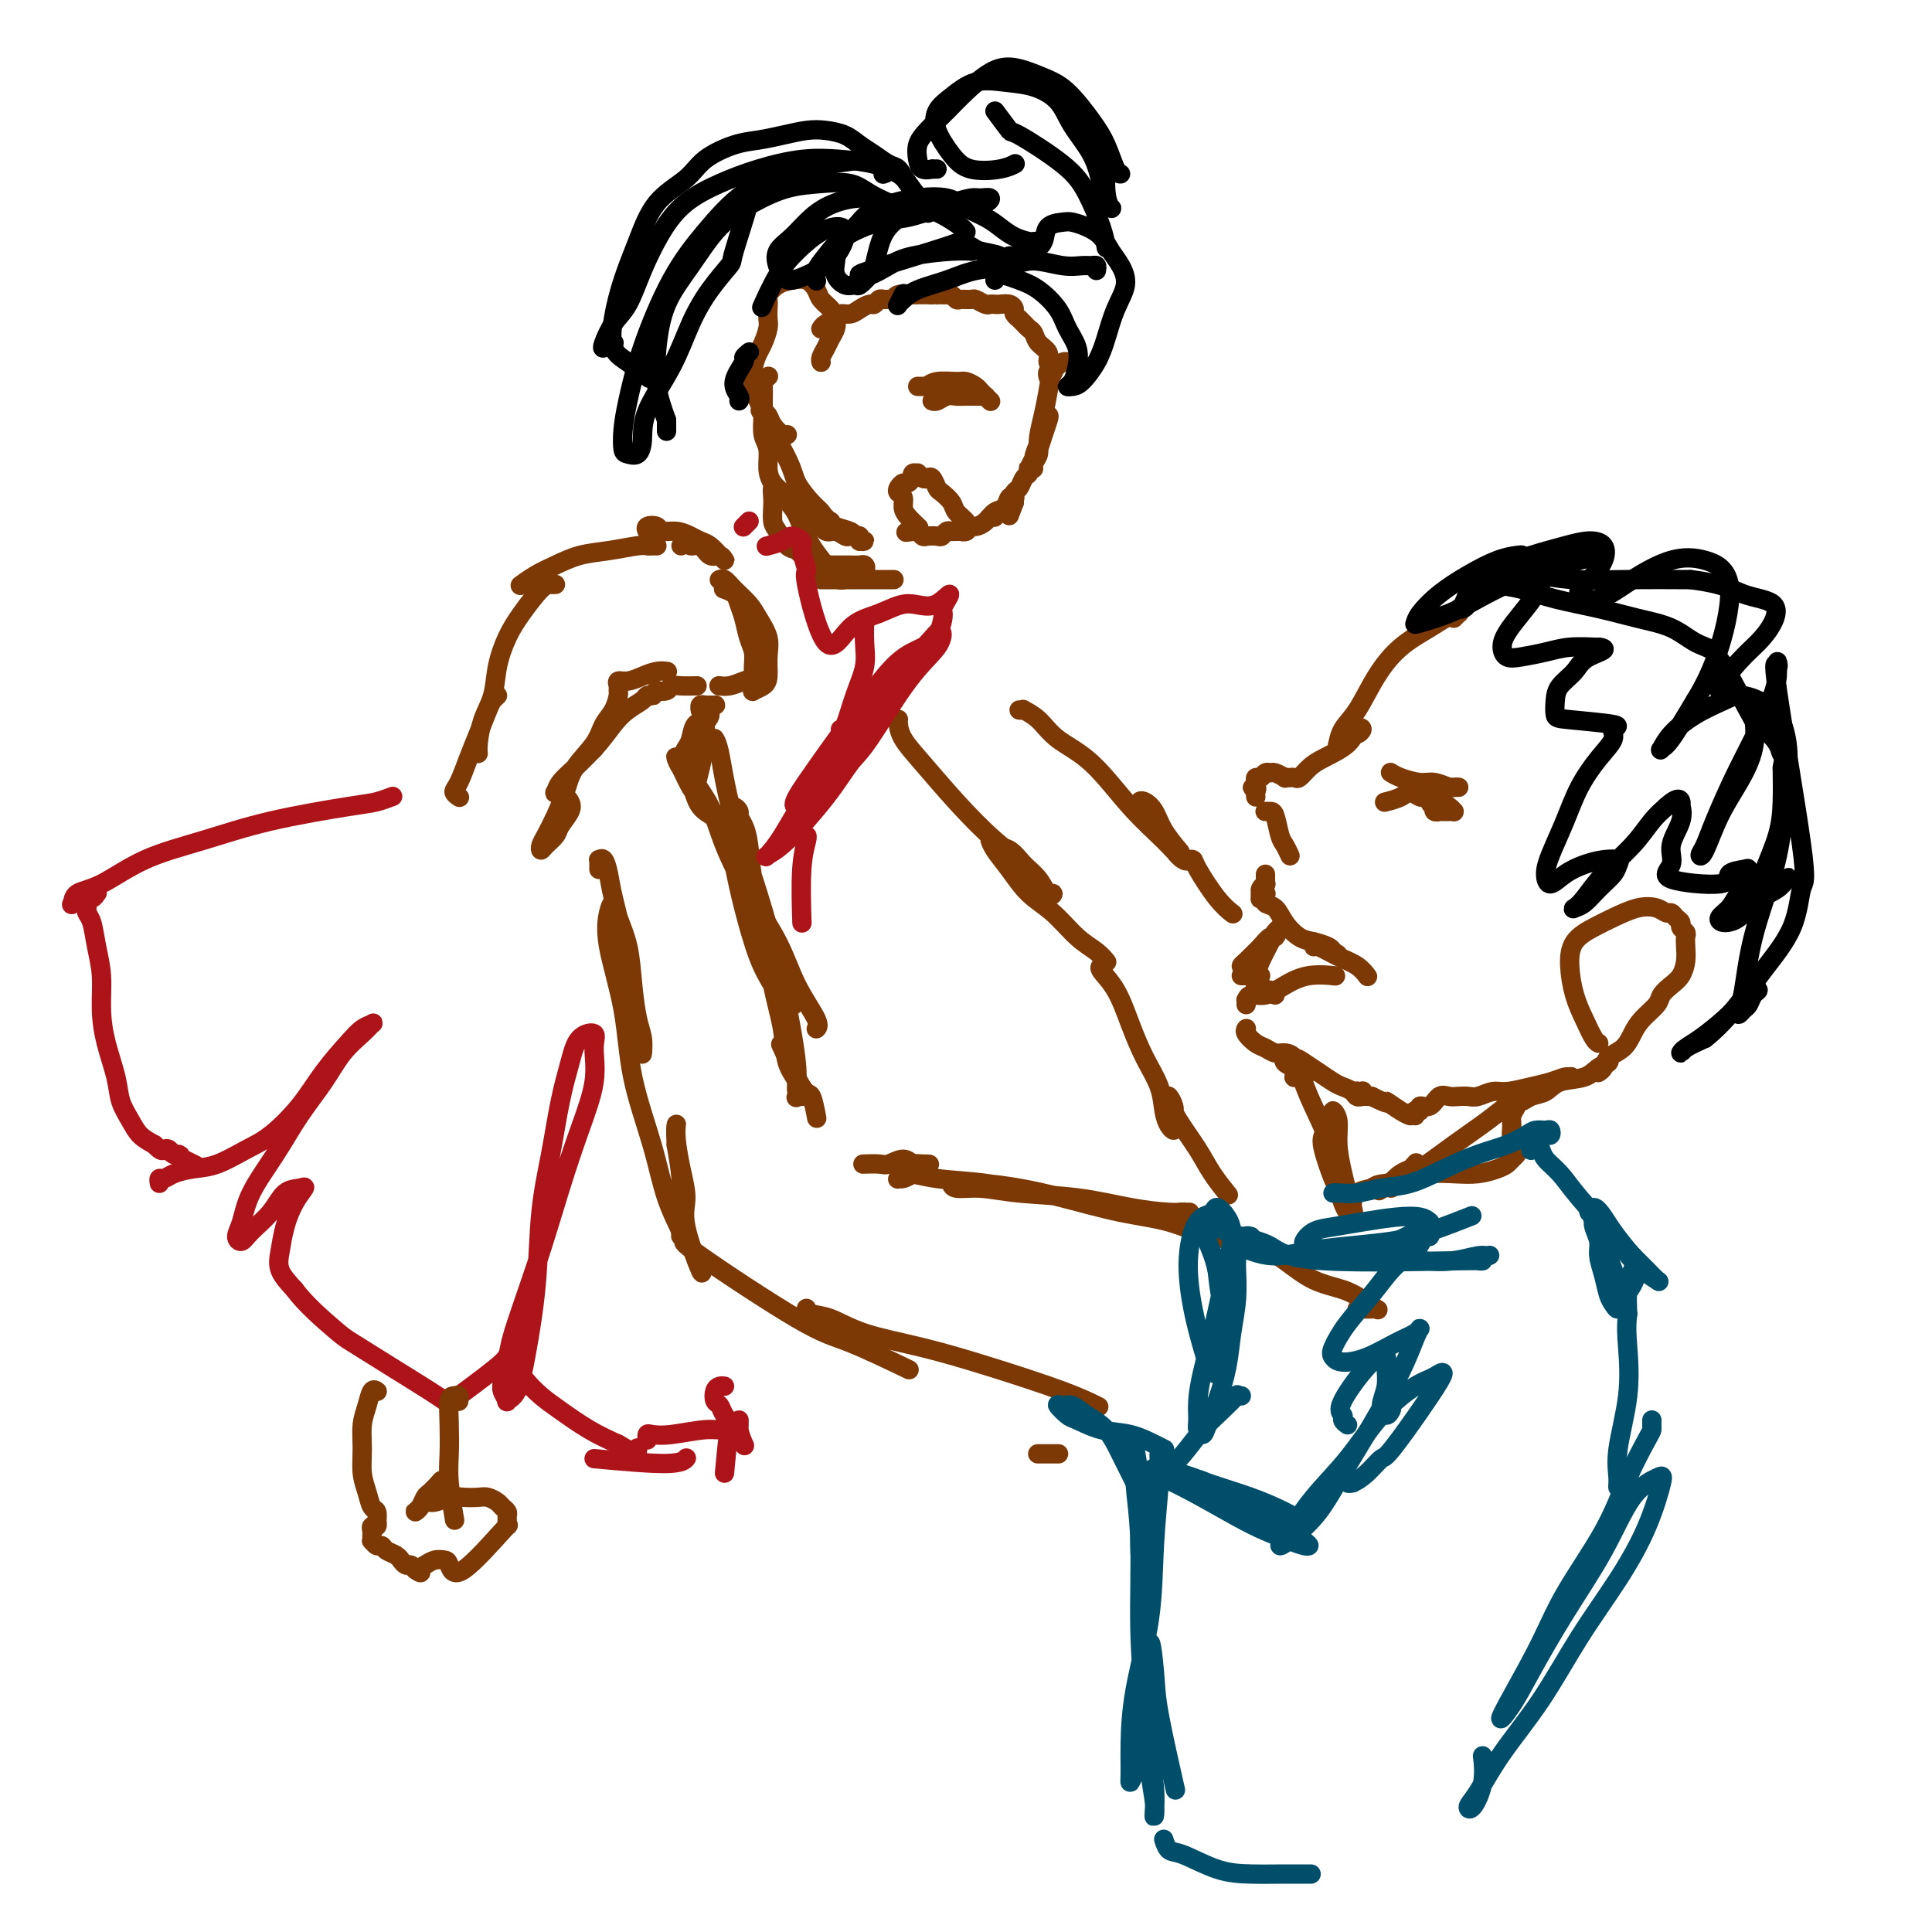 <svg viewBox='0 0 400 400' version='1.1' xmlns='http://www.w3.org/2000/svg' xmlns:xlink='http://www.w3.org/1999/xlink'><g fill='none' stroke='rgb(124,56,5)' stroke-width='4' stroke-linecap='round' stroke-linejoin='round'><path d='M301,128c0.422,-0.441 0.845,-0.882 1,-1c0.155,-0.118 0.044,0.086 0,0c-0.044,-0.086 -0.020,-0.463 -1,0c-0.980,0.463 -2.963,1.764 -5,3c-2.037,1.236 -4.129,2.405 -6,4c-1.871,1.595 -3.521,3.615 -5,6c-1.479,2.385 -2.787,5.134 -4,7c-1.213,1.866 -2.332,2.850 -3,4c-0.668,1.150 -0.884,2.467 -1,3c-0.116,0.533 -0.132,0.283 0,0c0.132,-0.283 0.411,-0.600 1,-1c0.589,-0.400 1.489,-0.883 2,-1c0.511,-0.117 0.632,0.132 1,0c0.368,-0.132 0.983,-0.647 1,-1c0.017,-0.353 -0.562,-0.546 -1,0c-0.438,0.546 -0.733,1.831 -2,3c-1.267,1.169 -3.506,2.222 -5,3c-1.494,0.778 -2.241,1.280 -3,2c-0.759,0.720 -1.528,1.657 -2,2c-0.472,0.343 -0.646,0.093 -1,0c-0.354,-0.093 -0.886,-0.029 -1,0c-0.114,0.029 0.191,0.022 0,0c-0.191,-0.022 -0.877,-0.060 -1,0c-0.123,0.060 0.318,0.216 0,0c-0.318,-0.216 -1.395,-0.805 -2,-1c-0.605,-0.195 -0.736,0.003 -1,0c-0.264,-0.003 -0.659,-0.208 -1,0c-0.341,0.208 -0.627,0.829 -1,1c-0.373,0.171 -0.831,-0.108 -1,0c-0.169,0.108 -0.048,0.602 0,1c0.048,0.398 0.024,0.699 0,1'/><path d='M260,163c-1.392,0.265 -0.373,-0.073 0,0c0.373,0.073 0.100,0.558 0,1c-0.100,0.442 -0.029,0.841 0,1c0.029,0.159 0.014,0.080 0,0'/><path d='M262,168c-0.006,0.000 -0.013,0.000 0,0c0.013,-0.000 0.045,-0.001 0,0c-0.045,0.001 -0.167,0.002 0,0c0.167,-0.002 0.623,-0.007 1,0c0.377,0.007 0.676,0.027 1,1c0.324,0.973 0.675,2.900 1,4c0.325,1.100 0.626,1.373 1,2c0.374,0.627 0.821,1.608 1,2c0.179,0.392 0.089,0.196 0,0'/><path d='M262,182c-0.000,-0.534 -0.000,-1.067 0,-1c0.000,0.067 0.001,0.735 0,1c-0.001,0.265 -0.004,0.126 0,0c0.004,-0.126 0.015,-0.240 0,0c-0.015,0.240 -0.058,0.835 0,1c0.058,0.165 0.215,-0.099 0,0c-0.215,0.099 -0.804,0.563 -1,1c-0.196,0.437 -0.000,0.849 0,1c0.000,0.151 -0.195,0.041 0,0c0.195,-0.041 0.780,-0.012 1,0c0.220,0.012 0.073,0.007 0,0c-0.073,-0.007 -0.073,-0.016 0,0c0.073,0.016 0.220,0.056 0,0c-0.220,-0.056 -0.807,-0.208 -1,0c-0.193,0.208 0.007,0.775 0,1c-0.007,0.225 -0.221,0.107 0,0c0.221,-0.107 0.877,-0.204 1,0c0.123,0.204 -0.288,0.709 0,1c0.288,0.291 1.275,0.368 2,1c0.725,0.632 1.189,1.818 2,3c0.811,1.182 1.970,2.358 3,3c1.030,0.642 1.931,0.750 3,1c1.069,0.250 2.305,0.643 3,1c0.695,0.357 0.847,0.679 1,1'/><path d='M276,197c1.667,1.000 0.833,0.500 0,0'/><path d='M272,195c-0.020,0.471 -0.040,0.943 0,1c0.040,0.057 0.141,-0.300 1,0c0.859,0.300 2.478,1.256 4,2c1.522,0.744 2.948,1.277 4,2c1.052,0.723 1.729,1.635 2,2c0.271,0.365 0.135,0.182 0,0'/><path d='M257,202c0.342,0.000 0.684,0.000 1,0c0.316,0.000 0.607,0.000 1,0c0.393,-0.000 0.889,0.000 1,0c0.111,0.000 -0.162,0.000 0,0c0.162,-0.000 0.761,0.000 1,0c0.239,-0.000 0.120,0.000 0,0'/><path d='M264,206c-0.332,-0.452 -0.663,-0.905 -1,-1c-0.337,-0.095 -0.679,0.167 -1,0c-0.321,-0.167 -0.623,-0.765 -1,-1c-0.377,-0.235 -0.831,-0.109 -1,0c-0.169,0.109 -0.053,0.202 0,0c0.053,-0.202 0.041,-0.698 0,-1c-0.041,-0.302 -0.113,-0.410 0,-1c0.113,-0.590 0.409,-1.663 1,-3c0.591,-1.337 1.476,-2.939 2,-4c0.524,-1.061 0.688,-1.582 1,-2c0.312,-0.418 0.771,-0.733 1,-1c0.229,-0.267 0.226,-0.485 0,0c-0.226,0.485 -0.676,1.674 -1,2c-0.324,0.326 -0.522,-0.210 -1,0c-0.478,0.210 -1.236,1.167 -2,2c-0.764,0.833 -1.536,1.544 -2,2c-0.464,0.456 -0.622,0.658 -1,1c-0.378,0.342 -0.977,0.824 -1,1c-0.023,0.176 0.530,0.047 1,0c0.470,-0.047 0.857,-0.013 1,0c0.143,0.013 0.041,0.004 0,0c-0.041,-0.004 -0.020,-0.002 0,0'/><path d='M258,208c0.013,-0.456 0.025,-0.912 0,-1c-0.025,-0.088 -0.088,0.193 0,0c0.088,-0.193 0.325,-0.861 1,-1c0.675,-0.139 1.786,0.250 3,0c1.214,-0.250 2.532,-1.139 4,-2c1.468,-0.861 3.088,-1.693 5,-2c1.912,-0.307 4.118,-0.088 5,0c0.882,0.088 0.441,0.044 0,0'/><path d='M295,-4c-0.234,0.210 -0.468,0.419 0,0c0.468,-0.419 1.637,-1.467 3,-2c1.363,-0.533 2.921,-0.550 6,-1c3.079,-0.450 7.680,-1.332 11,-2c3.320,-0.668 5.359,-1.120 7,-1c1.641,0.120 2.886,0.813 4,1c1.114,0.187 2.099,-0.132 3,0c0.901,0.132 1.720,0.715 2,1c0.280,0.285 0.022,0.271 0,0c-0.022,-0.271 0.191,-0.801 0,-1c-0.191,-0.199 -0.787,-0.067 -1,0c-0.213,0.067 -0.043,0.070 0,0c0.043,-0.070 -0.042,-0.211 0,0c0.042,0.211 0.211,0.775 0,1c-0.211,0.225 -0.802,0.113 -1,0c-0.198,-0.113 -0.001,-0.226 0,0c0.001,0.226 -0.192,0.793 0,1c0.192,0.207 0.769,0.055 1,0c0.231,-0.055 0.114,-0.014 0,0c-0.114,0.014 -0.227,0.000 0,0c0.227,-0.000 0.793,0.014 1,0c0.207,-0.014 0.056,-0.055 0,0c-0.056,0.055 -0.015,0.207 0,0c0.015,-0.207 0.004,-0.773 0,-1c-0.004,-0.227 -0.002,-0.113 0,0'/><path d='M288,160c-0.009,-0.006 -0.018,-0.012 0,0c0.018,0.012 0.062,0.041 0,0c-0.062,-0.041 -0.230,-0.151 0,0c0.230,0.151 0.859,0.562 2,1c1.141,0.438 2.794,0.902 4,1c1.206,0.098 1.963,-0.170 3,0c1.037,0.170 2.353,0.778 3,1c0.647,0.222 0.625,0.060 1,0c0.375,-0.060 1.145,-0.016 1,0c-0.145,0.016 -1.206,0.003 -2,0c-0.794,-0.003 -1.320,0.002 -2,0c-0.680,-0.002 -1.515,-0.012 -2,0c-0.485,0.012 -0.622,0.045 -1,0c-0.378,-0.045 -0.999,-0.167 -1,0c-0.001,0.167 0.616,0.623 1,1c0.384,0.377 0.533,0.675 1,1c0.467,0.325 1.250,0.675 2,1c0.750,0.325 1.466,0.623 2,1c0.534,0.377 0.885,0.833 1,1c0.115,0.167 -0.007,0.045 0,0c0.007,-0.045 0.141,-0.012 0,0c-0.141,0.012 -0.559,0.003 -1,0c-0.441,-0.003 -0.907,0.000 -1,0c-0.093,-0.000 0.185,-0.004 0,0c-0.185,0.004 -0.834,0.015 -1,0c-0.166,-0.015 0.151,-0.056 0,0c-0.151,0.056 -0.772,0.207 -1,0c-0.228,-0.207 -0.065,-0.774 0,-1c0.065,-0.226 0.033,-0.113 0,0'/><path d='M297,167c-0.859,-0.399 -1.007,-0.896 -1,-1c0.007,-0.104 0.169,0.185 0,0c-0.169,-0.185 -0.669,-0.845 -1,-1c-0.331,-0.155 -0.492,0.193 -1,0c-0.508,-0.193 -1.363,-0.928 -2,-1c-0.637,-0.072 -1.056,0.519 -2,1c-0.944,0.481 -2.413,0.852 -3,1c-0.587,0.148 -0.294,0.074 0,0'/><path d='M221,75c0.059,0.037 0.118,0.073 0,0c-0.118,-0.073 -0.414,-0.256 -1,0c-0.586,0.256 -1.462,0.950 -2,2c-0.538,1.050 -0.736,2.455 -1,4c-0.264,1.545 -0.592,3.228 -1,5c-0.408,1.772 -0.895,3.632 -1,5c-0.105,1.368 0.171,2.242 0,3c-0.171,0.758 -0.788,1.399 -1,2c-0.212,0.601 -0.019,1.164 0,1c0.019,-0.164 -0.135,-1.053 0,-2c0.135,-0.947 0.559,-1.951 1,-3c0.441,-1.049 0.900,-2.143 1,-3c0.100,-0.857 -0.158,-1.477 0,-2c0.158,-0.523 0.733,-0.947 1,-1c0.267,-0.053 0.225,0.267 0,1c-0.225,0.733 -0.635,1.880 -1,3c-0.365,1.120 -0.686,2.214 -1,3c-0.314,0.786 -0.620,1.265 -1,2c-0.380,0.735 -0.834,1.727 -1,2c-0.166,0.273 -0.044,-0.172 0,0c0.044,0.172 0.009,0.962 0,1c-0.009,0.038 0.009,-0.677 0,-1c-0.009,-0.323 -0.045,-0.256 0,0c0.045,0.256 0.169,0.701 0,1c-0.169,0.299 -0.633,0.451 -1,1c-0.367,0.549 -0.637,1.494 -1,2c-0.363,0.506 -0.818,0.573 -1,1c-0.182,0.427 -0.091,1.213 0,2'/><path d='M210,104c-1.833,4.833 -0.917,2.417 0,0'/><path d='M208,105c0.083,-0.083 0.166,-0.166 0,0c-0.166,0.166 -0.581,0.581 -1,1c-0.419,0.419 -0.844,0.844 -1,1c-0.156,0.156 -0.045,0.045 0,0c0.045,-0.045 0.022,-0.022 0,0'/><path d='M210,103c0.096,0.056 0.192,0.113 0,0c-0.192,-0.113 -0.671,-0.394 -1,0c-0.329,0.394 -0.508,1.464 -1,2c-0.492,0.536 -1.297,0.540 -2,1c-0.703,0.460 -1.303,1.377 -2,2c-0.697,0.623 -1.492,0.951 -2,1c-0.508,0.049 -0.728,-0.183 -1,0c-0.272,0.183 -0.595,0.781 -1,1c-0.405,0.219 -0.893,0.059 -1,0c-0.107,-0.059 0.167,-0.016 0,0c-0.167,0.016 -0.776,0.004 -1,0c-0.224,-0.004 -0.063,-0.001 0,0c0.063,0.001 0.028,-0.001 0,0c-0.028,0.001 -0.049,0.004 0,0c0.049,-0.004 0.169,-0.015 0,0c-0.169,0.015 -0.626,0.056 -1,0c-0.374,-0.056 -0.663,-0.210 -1,0c-0.337,0.210 -0.720,0.785 -1,1c-0.280,0.215 -0.456,0.072 -1,0c-0.544,-0.072 -1.457,-0.072 -2,0c-0.543,0.072 -0.717,0.215 -1,0c-0.283,-0.215 -0.674,-0.790 -1,-1c-0.326,-0.210 -0.588,-0.057 -1,0c-0.412,0.057 -0.975,0.016 -1,0c-0.025,-0.016 0.487,-0.008 1,0'/><path d='M189,110c-2.500,0.333 -1.250,0.167 0,0'/><path d='M200,110c0.015,-0.440 0.030,-0.880 0,-1c-0.030,-0.120 -0.106,0.080 0,0c0.106,-0.080 0.393,-0.440 0,-1c-0.393,-0.560 -1.467,-1.320 -2,-2c-0.533,-0.680 -0.524,-1.279 -1,-2c-0.476,-0.721 -1.437,-1.565 -2,-2c-0.563,-0.435 -0.729,-0.460 -1,-1c-0.271,-0.540 -0.646,-1.594 -1,-2c-0.354,-0.406 -0.687,-0.162 -1,0c-0.313,0.162 -0.606,0.244 -1,0c-0.394,-0.244 -0.889,-0.813 -1,-1c-0.111,-0.187 0.164,0.006 0,0c-0.164,-0.006 -0.765,-0.213 -1,0c-0.235,0.213 -0.105,0.845 0,1c0.105,0.155 0.185,-0.165 0,0c-0.185,0.165 -0.634,0.817 -1,1c-0.366,0.183 -0.649,-0.103 -1,0c-0.351,0.103 -0.772,0.593 -1,1c-0.228,0.407 -0.264,0.729 0,1c0.264,0.271 0.828,0.490 1,1c0.172,0.510 -0.047,1.312 0,2c0.047,0.688 0.359,1.262 1,2c0.641,0.738 1.612,1.639 2,2c0.388,0.361 0.194,0.180 0,0'/><path d='M190,80c0.301,0.008 0.602,0.017 1,0c0.398,-0.017 0.893,-0.058 1,0c0.107,0.058 -0.175,0.215 0,0c0.175,-0.215 0.806,-0.801 2,-1c1.194,-0.199 2.951,-0.011 4,0c1.049,0.011 1.390,-0.156 2,0c0.610,0.156 1.488,0.634 2,1c0.512,0.366 0.659,0.620 1,1c0.341,0.380 0.876,0.887 1,1c0.124,0.113 -0.163,-0.166 0,0c0.163,0.166 0.777,0.778 1,1c0.223,0.222 0.056,0.056 0,0c-0.056,-0.056 -0.001,-0.001 0,0c0.001,0.001 -0.051,-0.052 0,0c0.051,0.052 0.207,0.210 0,0c-0.207,-0.210 -0.776,-0.788 -1,-1c-0.224,-0.212 -0.105,-0.057 0,0c0.105,0.057 0.194,0.015 0,0c-0.194,-0.015 -0.671,-0.005 -1,0c-0.329,0.005 -0.512,0.005 -1,0c-0.488,-0.005 -1.283,-0.015 -2,0c-0.717,0.015 -1.355,0.057 -2,0c-0.645,-0.057 -1.297,-0.211 -2,0c-0.703,0.211 -1.456,0.789 -2,1c-0.544,0.211 -0.877,0.057 -1,0c-0.123,-0.057 -0.035,-0.016 0,0c0.035,0.016 0.018,0.008 0,0'/><path d='M217,78c0.031,0.111 0.062,0.223 0,0c-0.062,-0.223 -0.217,-0.780 0,-1c0.217,-0.220 0.806,-0.103 1,0c0.194,0.103 -0.007,0.194 0,0c0.007,-0.194 0.223,-0.671 0,-1c-0.223,-0.329 -0.886,-0.508 -1,-1c-0.114,-0.492 0.321,-1.297 0,-2c-0.321,-0.703 -1.396,-1.303 -2,-2c-0.604,-0.697 -0.735,-1.493 -1,-2c-0.265,-0.507 -0.663,-0.727 -1,-1c-0.337,-0.273 -0.611,-0.598 -1,-1c-0.389,-0.402 -0.891,-0.882 -1,-1c-0.109,-0.118 0.174,0.126 0,0c-0.174,-0.126 -0.806,-0.622 -1,-1c-0.194,-0.378 0.050,-0.637 0,-1c-0.050,-0.363 -0.393,-0.828 -1,-1c-0.607,-0.172 -1.476,-0.050 -2,0c-0.524,0.050 -0.703,0.028 -1,0c-0.297,-0.028 -0.713,-0.060 -1,0c-0.287,0.060 -0.444,0.213 -1,0c-0.556,-0.213 -1.511,-0.793 -2,-1c-0.489,-0.207 -0.512,-0.041 -1,0c-0.488,0.041 -1.441,-0.041 -2,0c-0.559,0.041 -0.723,0.207 -1,0c-0.277,-0.207 -0.666,-0.788 -1,-1c-0.334,-0.212 -0.612,-0.057 -1,0c-0.388,0.057 -0.888,0.015 -1,0c-0.112,-0.015 0.162,-0.004 0,0c-0.162,0.004 -0.761,0.001 -1,0c-0.239,-0.001 -0.120,-0.001 0,0'/><path d='M194,61c-2.499,-0.309 -1.245,-0.083 -1,0c0.245,0.083 -0.519,0.021 -1,0c-0.481,-0.021 -0.678,-0.002 -1,0c-0.322,0.002 -0.769,-0.014 -1,0c-0.231,0.014 -0.247,0.057 -1,0c-0.753,-0.057 -2.243,-0.212 -3,0c-0.757,0.212 -0.780,0.793 -1,1c-0.220,0.207 -0.635,0.041 -1,0c-0.365,-0.041 -0.678,0.044 -1,0c-0.322,-0.044 -0.652,-0.218 -1,0c-0.348,0.218 -0.713,0.828 -1,1c-0.287,0.172 -0.496,-0.095 -1,0c-0.504,0.095 -1.305,0.550 -2,1c-0.695,0.450 -1.286,0.895 -2,1c-0.714,0.105 -1.550,-0.129 -2,0c-0.450,0.129 -0.513,0.623 -1,1c-0.487,0.377 -1.399,0.637 -2,1c-0.601,0.363 -0.893,0.828 -1,1c-0.107,0.172 -0.031,0.049 0,0c0.031,-0.049 0.015,-0.025 0,0'/><path d='M159,78c-0.030,0.028 -0.061,0.055 0,0c0.061,-0.055 0.213,-0.193 0,0c-0.213,0.193 -0.790,0.716 -1,1c-0.210,0.284 -0.052,0.329 0,1c0.052,0.671 -0.001,1.968 0,3c0.001,1.032 0.055,1.799 0,3c-0.055,1.201 -0.219,2.835 0,4c0.219,1.165 0.821,1.859 1,3c0.179,1.141 -0.066,2.729 0,4c0.066,1.271 0.444,2.227 1,3c0.556,0.773 1.290,1.364 2,2c0.710,0.636 1.397,1.318 2,2c0.603,0.682 1.121,1.363 2,2c0.879,0.637 2.119,1.228 3,2c0.881,0.772 1.403,1.723 2,2c0.597,0.277 1.269,-0.122 2,0c0.731,0.122 1.520,0.764 2,1c0.480,0.236 0.649,0.067 1,0c0.351,-0.067 0.884,-0.032 1,0c0.116,0.032 -0.183,0.061 0,0c0.183,-0.061 0.849,-0.212 1,0c0.151,0.212 -0.212,0.786 0,1c0.212,0.214 0.998,0.069 1,0c0.002,-0.069 -0.780,-0.060 -1,0c-0.220,0.060 0.123,0.171 0,0c-0.123,-0.171 -0.714,-0.623 -1,-1c-0.286,-0.377 -0.269,-0.678 -1,-1c-0.731,-0.322 -2.209,-0.663 -3,-1c-0.791,-0.337 -0.896,-0.668 -1,-1'/><path d='M172,108c-1.306,-0.849 -1.570,-1.473 -2,-2c-0.430,-0.527 -1.027,-0.959 -2,-2c-0.973,-1.041 -2.323,-2.691 -3,-4c-0.677,-1.309 -0.682,-2.275 -2,-5c-1.318,-2.725 -3.948,-7.207 -5,-9c-1.052,-1.793 -0.526,-0.896 0,0'/><path d='M163,90c-0.220,0.171 -0.440,0.341 -1,0c-0.560,-0.341 -1.460,-1.194 -2,-2c-0.540,-0.806 -0.719,-1.566 -1,-2c-0.281,-0.434 -0.665,-0.542 -1,-1c-0.335,-0.458 -0.623,-1.267 -1,-2c-0.377,-0.733 -0.844,-1.388 -1,-2c-0.156,-0.612 0.001,-1.179 0,-2c-0.001,-0.821 -0.158,-1.897 0,-3c0.158,-1.103 0.631,-2.235 1,-3c0.369,-0.765 0.635,-1.165 1,-2c0.365,-0.835 0.828,-2.107 1,-3c0.172,-0.893 0.051,-1.409 0,-2c-0.051,-0.591 -0.033,-1.258 0,-2c0.033,-0.742 0.081,-1.559 0,-2c-0.081,-0.441 -0.292,-0.504 0,-1c0.292,-0.496 1.085,-1.423 2,-2c0.915,-0.577 1.950,-0.804 3,-1c1.050,-0.196 2.113,-0.362 3,0c0.887,0.362 1.597,1.252 2,2c0.403,0.748 0.497,1.355 1,2c0.503,0.645 1.414,1.327 2,2c0.586,0.673 0.847,1.336 1,2c0.153,0.664 0.199,1.331 0,2c-0.199,0.669 -0.642,1.342 -1,2c-0.358,0.658 -0.632,1.300 -1,2c-0.368,0.700 -0.830,1.458 -1,2c-0.170,0.542 -0.049,0.869 0,1c0.049,0.131 0.024,0.065 0,0'/><path d='M141,113c0.358,-0.553 0.715,-1.105 1,-1c0.285,0.105 0.497,0.869 1,1c0.503,0.131 1.298,-0.371 2,0c0.702,0.371 1.310,1.614 2,2c0.690,0.386 1.461,-0.085 2,0c0.539,0.085 0.846,0.727 1,1c0.154,0.273 0.155,0.175 0,0c-0.155,-0.175 -0.467,-0.429 -1,-1c-0.533,-0.571 -1.288,-1.458 -2,-2c-0.712,-0.542 -1.380,-0.737 -2,-1c-0.620,-0.263 -1.193,-0.593 -2,-1c-0.807,-0.407 -1.848,-0.890 -3,-1c-1.152,-0.110 -2.414,0.153 -3,0c-0.586,-0.153 -0.497,-0.721 -1,-1c-0.503,-0.279 -1.597,-0.267 -2,0c-0.403,0.267 -0.115,0.791 0,1c0.115,0.209 0.058,0.105 0,0'/><path d='M136,113c-0.332,-0.007 -0.664,-0.014 -1,0c-0.336,0.014 -0.676,0.048 -1,0c-0.324,-0.048 -0.631,-0.179 -2,0c-1.369,0.179 -3.800,0.668 -6,1c-2.200,0.332 -4.170,0.506 -6,1c-1.830,0.494 -3.522,1.308 -5,2c-1.478,0.692 -2.744,1.263 -4,2c-1.256,0.737 -2.502,1.639 -3,2c-0.498,0.361 -0.249,0.180 0,0'/><path d='M115,121c-0.297,0.008 -0.594,0.016 -1,0c-0.406,-0.016 -0.920,-0.056 -2,1c-1.080,1.056 -2.727,3.208 -4,5c-1.273,1.792 -2.173,3.225 -3,5c-0.827,1.775 -1.581,3.891 -2,6c-0.419,2.109 -0.505,4.212 -1,6c-0.495,1.788 -1.401,3.263 -2,5c-0.599,1.737 -0.892,3.737 -1,5c-0.108,1.263 -0.031,1.789 0,2c0.031,0.211 0.015,0.105 0,0'/><path d='M103,144c-0.357,0.317 -0.715,0.634 -1,1c-0.285,0.366 -0.498,0.780 -1,2c-0.502,1.220 -1.294,3.245 -2,5c-0.706,1.755 -1.327,3.241 -2,5c-0.673,1.759 -1.397,3.791 -2,5c-0.603,1.209 -1.085,1.595 -1,2c0.085,0.405 0.739,0.830 1,1c0.261,0.170 0.131,0.085 0,0'/><path d='M138,139c0.155,0.022 0.311,0.044 0,0c-0.311,-0.044 -1.088,-0.152 -2,0c-0.912,0.152 -1.957,0.566 -3,1c-1.043,0.434 -2.083,0.888 -3,1c-0.917,0.112 -1.712,-0.119 -2,0c-0.288,0.119 -0.070,0.586 0,1c0.070,0.414 -0.010,0.773 0,1c0.010,0.227 0.108,0.321 0,1c-0.108,0.679 -0.424,1.944 -1,3c-0.576,1.056 -1.414,1.902 -2,3c-0.586,1.098 -0.920,2.447 -2,4c-1.080,1.553 -2.906,3.308 -4,5c-1.094,1.692 -1.457,3.319 -2,5c-0.543,1.681 -1.268,3.415 -2,5c-0.732,1.585 -1.471,3.021 -2,4c-0.529,0.979 -0.848,1.501 -1,2c-0.152,0.499 -0.139,0.975 0,1c0.139,0.025 0.402,-0.402 1,-1c0.598,-0.598 1.531,-1.365 2,-2c0.469,-0.635 0.476,-1.136 1,-2c0.524,-0.864 1.567,-2.092 2,-3c0.433,-0.908 0.256,-1.498 0,-2c-0.256,-0.502 -0.591,-0.918 -1,-1c-0.409,-0.082 -0.893,0.169 -1,0c-0.107,-0.169 0.161,-0.757 0,-1c-0.161,-0.243 -0.753,-0.140 -1,0c-0.247,0.140 -0.149,0.316 0,0c0.149,-0.316 0.348,-1.123 1,-2c0.652,-0.877 1.758,-1.822 3,-3c1.242,-1.178 2.621,-2.589 4,-4'/><path d='M123,155c1.852,-2.061 2.983,-3.715 4,-5c1.017,-1.285 1.920,-2.201 3,-3c1.080,-0.799 2.338,-1.482 3,-2c0.662,-0.518 0.730,-0.870 1,-1c0.270,-0.130 0.742,-0.039 1,0c0.258,0.039 0.302,0.024 0,0c-0.302,-0.024 -0.950,-0.058 -1,0c-0.050,0.058 0.497,0.208 1,0c0.503,-0.208 0.962,-0.774 1,-1c0.038,-0.226 -0.347,-0.113 0,0c0.347,0.113 1.424,0.226 2,0c0.576,-0.226 0.649,-0.793 1,-1c0.351,-0.207 0.979,-0.056 2,0c1.021,0.056 2.435,0.016 3,0c0.565,-0.016 0.283,-0.008 0,0'/><path d='M149,142c-0.011,-0.002 -0.023,-0.003 0,0c0.023,0.003 0.080,0.011 0,0c-0.080,-0.011 -0.298,-0.042 0,0c0.298,0.042 1.111,0.156 2,0c0.889,-0.156 1.855,-0.580 3,-1c1.145,-0.420 2.470,-0.834 3,-1c0.530,-0.166 0.265,-0.083 0,0'/><path d='M149,120c-0.005,0.003 -0.011,0.006 0,0c0.011,-0.006 0.037,-0.021 0,0c-0.037,0.021 -0.138,0.076 0,0c0.138,-0.076 0.514,-0.285 1,0c0.486,0.285 1.083,1.065 2,2c0.917,0.935 2.155,2.025 3,3c0.845,0.975 1.296,1.833 2,3c0.704,1.167 1.659,2.642 2,4c0.341,1.358 0.067,2.599 0,4c-0.067,1.401 0.073,2.960 0,4c-0.073,1.040 -0.359,1.559 -1,2c-0.641,0.441 -1.636,0.803 -2,1c-0.364,0.197 -0.097,0.229 0,0c0.097,-0.229 0.023,-0.721 0,-1c-0.023,-0.279 0.005,-0.346 0,-1c-0.005,-0.654 -0.043,-1.894 0,-3c0.043,-1.106 0.167,-2.079 0,-3c-0.167,-0.921 -0.627,-1.792 -1,-3c-0.373,-1.208 -0.661,-2.755 -1,-4c-0.339,-1.245 -0.730,-2.189 -1,-3c-0.270,-0.811 -0.419,-1.487 -1,-2c-0.581,-0.513 -1.595,-0.861 -2,-1c-0.405,-0.139 -0.203,-0.070 0,0'/><path d='M258,213c-0.013,0.016 -0.026,0.031 0,0c0.026,-0.031 0.090,-0.110 0,0c-0.090,0.110 -0.334,0.407 0,1c0.334,0.593 1.245,1.481 2,2c0.755,0.519 1.354,0.668 2,1c0.646,0.332 1.340,0.845 2,1c0.660,0.155 1.287,-0.050 2,0c0.713,0.050 1.512,0.353 2,1c0.488,0.647 0.663,1.637 1,2c0.337,0.363 0.835,0.098 1,0c0.165,-0.098 -0.002,-0.029 0,0c0.002,0.029 0.173,0.018 0,0c-0.173,-0.018 -0.689,-0.043 -1,0c-0.311,0.043 -0.417,0.155 -1,0c-0.583,-0.155 -1.643,-0.575 -2,-1c-0.357,-0.425 -0.010,-0.854 0,-1c0.010,-0.146 -0.317,-0.008 0,0c0.317,0.008 1.278,-0.114 2,0c0.722,0.114 1.205,0.464 2,1c0.795,0.536 1.900,1.259 3,2c1.100,0.741 2.193,1.501 3,2c0.807,0.499 1.328,0.736 2,1c0.672,0.264 1.497,0.554 2,1c0.503,0.446 0.685,1.047 1,1c0.315,-0.047 0.763,-0.741 1,-1c0.237,-0.259 0.262,-0.084 0,0c-0.262,0.084 -0.810,0.075 -1,0c-0.190,-0.075 -0.020,-0.216 0,0c0.020,0.216 -0.110,0.789 0,1c0.110,0.211 0.460,0.060 1,0c0.540,-0.060 1.270,-0.030 2,0'/><path d='M284,227c4.552,2.287 2.931,1.005 3,1c0.069,-0.005 1.826,1.268 3,2c1.174,0.732 1.764,0.923 2,1c0.236,0.077 0.118,0.038 0,0'/><path d='M293,231c-0.009,-0.425 -0.018,-0.850 0,-1c0.018,-0.150 0.063,-0.024 0,0c-0.063,0.024 -0.235,-0.054 0,0c0.235,0.054 0.878,0.239 1,0c0.122,-0.239 -0.277,-0.901 0,-1c0.277,-0.099 1.229,0.366 2,0c0.771,-0.366 1.360,-1.561 2,-2c0.640,-0.439 1.330,-0.122 2,0c0.670,0.122 1.321,0.047 2,0c0.679,-0.047 1.385,-0.068 2,0c0.615,0.068 1.140,0.226 2,0c0.860,-0.226 2.055,-0.835 3,-1c0.945,-0.165 1.640,0.114 3,0c1.360,-0.114 3.386,-0.620 5,-1c1.614,-0.380 2.815,-0.634 4,-1c1.185,-0.366 2.355,-0.842 3,-1c0.645,-0.158 0.766,0.004 1,0c0.234,-0.004 0.581,-0.174 0,0c-0.581,0.174 -2.090,0.692 -3,1c-0.910,0.308 -1.219,0.405 -2,1c-0.781,0.595 -2.032,1.688 -3,2c-0.968,0.312 -1.654,-0.158 -2,0c-0.346,0.158 -0.353,0.944 0,1c0.353,0.056 1.067,-0.619 2,-1c0.933,-0.381 2.086,-0.469 3,-1c0.914,-0.531 1.590,-1.505 3,-2c1.410,-0.495 3.555,-0.511 5,-1c1.445,-0.489 2.192,-1.451 3,-2c0.808,-0.549 1.679,-0.686 2,-1c0.321,-0.314 0.092,-0.804 0,-1c-0.092,-0.196 -0.046,-0.098 0,0'/><path d='M331,222c-0.104,0.064 -0.207,0.127 0,0c0.207,-0.127 0.726,-0.445 1,-1c0.274,-0.555 0.305,-1.346 1,-2c0.695,-0.654 2.055,-1.172 3,-2c0.945,-0.828 1.474,-1.965 2,-3c0.526,-1.035 1.047,-1.967 2,-3c0.953,-1.033 2.336,-2.166 3,-3c0.664,-0.834 0.609,-1.368 1,-2c0.391,-0.632 1.229,-1.363 2,-2c0.771,-0.637 1.476,-1.179 2,-2c0.524,-0.821 0.869,-1.922 1,-3c0.131,-1.078 0.050,-2.134 0,-3c-0.050,-0.866 -0.069,-1.541 0,-2c0.069,-0.459 0.226,-0.701 0,-1c-0.226,-0.299 -0.834,-0.654 -1,-1c-0.166,-0.346 0.108,-0.685 0,-1c-0.108,-0.315 -0.600,-0.608 -1,-1c-0.400,-0.392 -0.708,-0.884 -1,-1c-0.292,-0.116 -0.569,0.142 -1,0c-0.431,-0.142 -1.015,-0.686 -2,-1c-0.985,-0.314 -2.370,-0.400 -4,0c-1.630,0.400 -3.506,1.285 -5,2c-1.494,0.715 -2.605,1.261 -4,2c-1.395,0.739 -3.075,1.673 -4,3c-0.925,1.327 -1.095,3.049 -1,5c0.095,1.951 0.456,4.130 1,6c0.544,1.870 1.269,3.429 2,5c0.731,1.571 1.466,3.154 2,4c0.534,0.846 0.867,0.956 1,1c0.133,0.044 0.067,0.022 0,0'/><path d='M270,223c0.121,0.000 0.243,0.001 0,0c-0.243,-0.001 -0.850,-0.003 -1,0c-0.150,0.003 0.159,0.012 0,0c-0.159,-0.012 -0.784,-0.044 -1,0c-0.216,0.044 -0.021,0.164 0,0c0.021,-0.164 -0.132,-0.610 0,-1c0.132,-0.390 0.551,-0.722 1,0c0.449,0.722 0.930,2.499 2,5c1.070,2.501 2.729,5.725 4,9c1.271,3.275 2.156,6.600 3,9c0.844,2.400 1.649,3.876 2,5c0.351,1.124 0.250,1.896 0,2c-0.250,0.104 -0.649,-0.462 -1,-1c-0.351,-0.538 -0.655,-1.050 -1,-2c-0.345,-0.950 -0.731,-2.337 -1,-3c-0.269,-0.663 -0.422,-0.601 -1,-2c-0.578,-1.399 -1.582,-4.261 -2,-6c-0.418,-1.739 -0.252,-2.357 0,-3c0.252,-0.643 0.588,-1.311 1,-2c0.412,-0.689 0.898,-1.398 1,-2c0.102,-0.602 -0.180,-1.096 0,-1c0.180,0.096 0.823,0.782 1,2c0.177,1.218 -0.110,2.968 0,5c0.110,2.032 0.618,4.346 1,6c0.382,1.654 0.638,2.648 1,4c0.362,1.352 0.831,3.063 1,4c0.169,0.937 0.040,1.099 0,1c-0.040,-0.099 0.010,-0.460 0,-1c-0.010,-0.540 -0.080,-1.261 0,-2c0.080,-0.739 0.308,-1.497 1,-2c0.692,-0.503 1.846,-0.752 3,-1'/><path d='M284,246c1.176,-0.955 2.116,-0.844 3,-1c0.884,-0.156 1.710,-0.581 3,-1c1.290,-0.419 3.042,-0.833 5,-1c1.958,-0.167 4.121,-0.086 6,0c1.879,0.086 3.474,0.178 5,0c1.526,-0.178 2.984,-0.624 4,-1c1.016,-0.376 1.589,-0.680 2,-1c0.411,-0.320 0.660,-0.656 1,-1c0.340,-0.344 0.769,-0.697 1,-1c0.231,-0.303 0.262,-0.557 0,-1c-0.262,-0.443 -0.816,-1.074 -1,-2c-0.184,-0.926 0.003,-2.148 0,-3c-0.003,-0.852 -0.196,-1.335 0,-2c0.196,-0.665 0.779,-1.511 1,-2c0.221,-0.489 0.078,-0.621 0,-1c-0.078,-0.379 -0.090,-1.005 0,-1c0.090,0.005 0.283,0.641 0,1c-0.283,0.359 -1.043,0.442 -2,1c-0.957,0.558 -2.113,1.590 -4,3c-1.887,1.410 -4.507,3.199 -7,5c-2.493,1.801 -4.858,3.614 -7,5c-2.142,1.386 -4.059,2.344 -5,3c-0.941,0.656 -0.904,1.010 -1,1c-0.096,-0.010 -0.326,-0.382 0,-1c0.326,-0.618 1.206,-1.480 2,-2c0.794,-0.520 1.500,-0.697 2,-1c0.500,-0.303 0.794,-0.731 1,-1c0.206,-0.269 0.325,-0.380 0,0c-0.325,0.380 -1.093,1.251 -2,2c-0.907,0.749 -1.954,1.374 -3,2'/><path d='M288,245c-4.333,2.667 -2.167,1.333 0,0'/><path d='M261,259c-0.351,-0.318 -0.703,-0.636 -1,-1c-0.297,-0.364 -0.541,-0.772 -2,-1c-1.459,-0.228 -4.134,-0.274 -7,-1c-2.866,-0.726 -5.924,-2.132 -9,-3c-3.076,-0.868 -6.169,-1.199 -10,-2c-3.831,-0.801 -8.400,-2.072 -12,-3c-3.600,-0.928 -6.232,-1.513 -9,-2c-2.768,-0.487 -5.670,-0.878 -8,-1c-2.330,-0.122 -4.086,0.023 -5,0c-0.914,-0.023 -0.987,-0.214 -1,0c-0.013,0.214 0.034,0.835 1,1c0.966,0.165 2.852,-0.124 5,0c2.148,0.124 4.558,0.660 8,1c3.442,0.340 7.915,0.484 12,1c4.085,0.516 7.784,1.406 11,2c3.216,0.594 5.951,0.893 8,1c2.049,0.107 3.412,0.023 4,0c0.588,-0.023 0.402,0.016 0,0c-0.402,-0.016 -1.019,-0.088 -2,0c-0.981,0.088 -2.326,0.337 -5,0c-2.674,-0.337 -6.677,-1.258 -11,-2c-4.323,-0.742 -8.966,-1.305 -13,-2c-4.034,-0.695 -7.460,-1.521 -11,-2c-3.540,-0.479 -7.195,-0.611 -10,-1c-2.805,-0.389 -4.759,-1.035 -6,-1c-1.241,0.035 -1.769,0.753 -2,1c-0.231,0.247 -0.165,0.025 0,0c0.165,-0.025 0.429,0.147 1,0c0.571,-0.147 1.449,-0.613 2,-1c0.551,-0.387 0.776,-0.693 1,-1'/><path d='M190,242c-8.464,-1.613 -1.623,-1.146 1,-1c2.623,0.146 1.028,-0.027 0,0c-1.028,0.027 -1.488,0.256 -2,0c-0.512,-0.256 -1.076,-0.997 -2,-1c-0.924,-0.003 -2.206,0.731 -3,1c-0.794,0.269 -1.098,0.072 -2,0c-0.902,-0.072 -2.400,-0.021 -3,0c-0.600,0.021 -0.300,0.010 0,0'/><path d='M148,153c0.021,0.032 0.042,0.064 0,0c-0.042,-0.064 -0.146,-0.224 0,0c0.146,0.224 0.542,0.832 1,3c0.458,2.168 0.977,5.896 2,10c1.023,4.104 2.551,8.583 4,13c1.449,4.417 2.818,8.773 4,13c1.182,4.227 2.178,8.324 3,12c0.822,3.676 1.470,6.932 2,10c0.530,3.068 0.940,5.949 1,8c0.060,2.051 -0.231,3.273 0,4c0.231,0.727 0.983,0.959 1,1c0.017,0.041 -0.702,-0.111 -1,0c-0.298,0.111 -0.177,0.483 0,0c0.177,-0.483 0.410,-1.820 0,-3c-0.410,-1.180 -1.461,-2.202 -2,-4c-0.539,-1.798 -0.564,-4.371 -1,-7c-0.436,-2.629 -1.282,-5.313 -2,-9c-0.718,-3.687 -1.307,-8.378 -2,-12c-0.693,-3.622 -1.492,-6.175 -2,-9c-0.508,-2.825 -0.727,-5.924 -1,-8c-0.273,-2.076 -0.599,-3.131 -1,-4c-0.401,-0.869 -0.878,-1.552 -1,-2c-0.122,-0.448 0.110,-0.660 0,-1c-0.110,-0.340 -0.563,-0.807 -1,-1c-0.437,-0.193 -0.858,-0.111 -1,0c-0.142,0.111 -0.005,0.251 0,1c0.005,0.749 -0.123,2.107 0,4c0.123,1.893 0.497,4.322 1,7c0.503,2.678 1.135,5.606 2,9c0.865,3.394 1.961,7.256 3,10c1.039,2.744 2.019,4.372 3,6'/><path d='M160,204c1.569,4.486 1.493,3.203 2,3c0.507,-0.203 1.598,0.676 2,1c0.402,0.324 0.115,0.093 0,0c-0.115,-0.093 -0.057,-0.046 0,0'/><path d='M145,166c0.097,-0.311 0.194,-0.623 0,-1c-0.194,-0.377 -0.680,-0.821 -1,-1c-0.320,-0.179 -0.476,-0.095 -1,-1c-0.524,-0.905 -1.416,-2.800 -2,-4c-0.584,-1.200 -0.860,-1.706 -1,-2c-0.140,-0.294 -0.144,-0.375 0,0c0.144,0.375 0.434,1.208 1,2c0.566,0.792 1.406,1.543 2,3c0.594,1.457 0.941,3.618 2,5c1.059,1.382 2.829,1.983 4,3c1.171,1.017 1.744,2.450 2,3c0.256,0.550 0.196,0.216 0,0c-0.196,-0.216 -0.529,-0.312 -1,-1c-0.471,-0.688 -1.080,-1.966 -2,-3c-0.920,-1.034 -2.153,-1.824 -3,-3c-0.847,-1.176 -1.310,-2.736 -2,-4c-0.690,-1.264 -1.609,-2.230 -2,-3c-0.391,-0.770 -0.256,-1.343 0,-2c0.256,-0.657 0.632,-1.398 1,-2c0.368,-0.602 0.729,-1.065 1,-2c0.271,-0.935 0.452,-2.342 1,-3c0.548,-0.658 1.464,-0.569 2,-1c0.536,-0.431 0.691,-1.383 1,-2c0.309,-0.617 0.773,-0.898 1,-1c0.227,-0.102 0.219,-0.024 0,0c-0.219,0.024 -0.647,-0.008 -1,0c-0.353,0.008 -0.631,0.054 -1,0c-0.369,-0.054 -0.830,-0.207 -1,0c-0.170,0.207 -0.049,0.773 0,1c0.049,0.227 0.024,0.113 0,0'/><path d='M145,147c0.867,-1.847 1.033,-0.464 1,0c-0.033,0.464 -0.265,0.010 0,0c0.265,-0.010 1.027,0.424 1,1c-0.027,0.576 -0.845,1.293 -1,2c-0.155,0.707 0.352,1.404 0,4c-0.352,2.596 -1.562,7.093 -2,9c-0.438,1.907 -0.102,1.225 0,1c0.102,-0.225 -0.030,0.006 0,0c0.030,-0.006 0.222,-0.249 0,-1c-0.222,-0.751 -0.857,-2.011 -1,-3c-0.143,-0.989 0.206,-1.706 0,-2c-0.206,-0.294 -0.965,-0.165 -1,0c-0.035,0.165 0.656,0.368 1,1c0.344,0.632 0.343,1.695 1,3c0.657,1.305 1.973,2.853 3,5c1.027,2.147 1.765,4.893 3,8c1.235,3.107 2.968,6.573 5,10c2.032,3.427 4.362,6.813 6,10c1.638,3.187 2.583,6.174 4,9c1.417,2.826 3.304,5.492 4,7c0.696,1.508 0.199,1.860 0,2c-0.199,0.140 -0.099,0.070 0,0'/><path d='M162,217c0.107,0.235 0.215,0.470 0,0c-0.215,-0.470 -0.751,-1.645 0,0c0.751,1.645 2.789,6.111 4,8c1.211,1.889 1.595,1.201 2,2c0.405,0.799 0.830,3.085 1,4c0.170,0.915 0.085,0.457 0,0'/><path d='M124,180c-0.006,-0.305 -0.012,-0.609 0,-1c0.012,-0.391 0.044,-0.867 0,-1c-0.044,-0.133 -0.162,0.078 0,0c0.162,-0.078 0.606,-0.446 1,0c0.394,0.446 0.739,1.707 1,3c0.261,1.293 0.438,2.620 1,5c0.562,2.380 1.510,5.814 2,9c0.490,3.186 0.523,6.124 1,9c0.477,2.876 1.396,5.690 2,8c0.604,2.310 0.891,4.115 1,5c0.109,0.885 0.040,0.848 0,1c-0.040,0.152 -0.051,0.493 0,0c0.051,-0.493 0.165,-1.818 0,-3c-0.165,-1.182 -0.607,-2.220 -1,-4c-0.393,-1.780 -0.735,-4.302 -1,-7c-0.265,-2.698 -0.452,-5.572 -1,-8c-0.548,-2.428 -1.457,-4.410 -2,-6c-0.543,-1.590 -0.720,-2.789 -1,-3c-0.280,-0.211 -0.665,0.564 -1,2c-0.335,1.436 -0.621,3.533 0,7c0.621,3.467 2.150,8.306 3,13c0.850,4.694 1.023,9.244 2,14c0.977,4.756 2.759,9.719 4,14c1.241,4.281 1.940,7.879 3,11c1.060,3.121 2.481,5.765 3,7c0.519,1.235 0.136,1.060 0,1c-0.136,-0.060 -0.026,-0.006 0,-1c0.026,-0.994 -0.031,-3.037 0,-5c0.031,-1.963 0.152,-3.847 0,-6c-0.152,-2.153 -0.576,-4.577 -1,-7'/><path d='M140,237c-0.158,-3.662 -0.052,-3.817 0,-4c0.052,-0.183 0.049,-0.393 0,0c-0.049,0.393 -0.146,1.390 0,3c0.146,1.610 0.533,3.832 1,6c0.467,2.168 1.015,4.283 1,6c-0.015,1.717 -0.592,3.038 0,6c0.592,2.962 2.352,7.567 3,9c0.648,1.433 0.185,-0.305 0,-1c-0.185,-0.695 -0.093,-0.348 0,0'/><path d='M141,255c-0.099,-0.081 -0.198,-0.162 0,0c0.198,0.162 0.692,0.568 1,1c0.308,0.432 0.431,0.891 0,1c-0.431,0.109 -1.417,-0.131 3,3c4.417,3.131 14.235,9.633 20,13c5.765,3.367 7.475,3.599 11,5c3.525,1.401 8.864,3.972 11,5c2.136,1.028 1.068,0.514 0,0'/><path d='M167,271c-0.029,-0.102 -0.058,-0.205 0,0c0.058,0.205 0.201,0.717 1,1c0.799,0.283 2.252,0.337 4,1c1.748,0.663 3.790,1.936 7,3c3.210,1.064 7.590,1.918 12,3c4.410,1.082 8.852,2.393 14,4c5.148,1.607 11.001,3.510 15,5c3.999,1.490 6.142,2.569 7,3c0.858,0.431 0.429,0.216 0,0'/><path d='M258,256c-0.082,-0.021 -0.164,-0.042 0,0c0.164,0.042 0.574,0.146 2,1c1.426,0.854 3.868,2.457 6,4c2.132,1.543 3.955,3.026 6,4c2.045,0.974 4.311,1.438 6,2c1.689,0.562 2.800,1.222 4,2c1.200,0.778 2.490,1.672 3,2c0.510,0.328 0.242,0.088 0,0c-0.242,-0.088 -0.457,-0.024 -1,0c-0.543,0.024 -1.414,0.006 -2,0c-0.586,-0.006 -0.889,-0.002 -1,0c-0.111,0.002 -0.032,0.000 0,0c0.032,-0.000 0.016,-0.000 0,0'/><path d='M215,301c0.045,0.000 0.089,0.000 0,0c-0.089,0.000 -0.313,0.000 0,0c0.313,0.000 1.161,0.000 2,0c0.839,0.000 1.668,0.000 2,0c0.332,0.000 0.166,0.000 0,0'/><path d='M186,149c0.009,-0.049 0.019,-0.099 0,0c-0.019,0.099 -0.065,0.346 0,1c0.065,0.654 0.243,1.716 1,3c0.757,1.284 2.094,2.790 4,5c1.906,2.210 4.382,5.124 7,8c2.618,2.876 5.379,5.715 8,8c2.621,2.285 5.104,4.015 7,6c1.896,1.985 3.207,4.226 4,5c0.793,0.774 1.069,0.081 1,0c-0.069,-0.081 -0.484,0.449 -1,0c-0.516,-0.449 -1.134,-1.877 -2,-3c-0.866,-1.123 -1.982,-1.943 -3,-3c-1.018,-1.057 -1.939,-2.353 -3,-3c-1.061,-0.647 -2.263,-0.644 -3,-1c-0.737,-0.356 -1.010,-1.069 -1,-1c0.010,0.069 0.301,0.921 1,2c0.699,1.079 1.804,2.386 3,4c1.196,1.614 2.482,3.536 4,5c1.518,1.464 3.269,2.470 5,4c1.731,1.530 3.443,3.585 5,5c1.557,1.415 2.958,2.189 4,3c1.042,0.811 1.726,1.660 2,2c0.274,0.340 0.137,0.170 0,0'/><path d='M211,147c0.493,0.035 0.985,0.069 1,0c0.015,-0.069 -0.449,-0.243 0,0c0.449,0.243 1.810,0.903 3,2c1.190,1.097 2.210,2.631 4,4c1.790,1.369 4.351,2.573 7,5c2.649,2.427 5.387,6.077 8,9c2.613,2.923 5.100,5.117 7,7c1.900,1.883 3.212,3.453 4,4c0.788,0.547 1.052,0.070 1,0c-0.052,-0.070 -0.419,0.265 -1,0c-0.581,-0.265 -1.375,-1.132 -2,-2c-0.625,-0.868 -1.079,-1.736 -2,-3c-0.921,-1.264 -2.307,-2.922 -3,-4c-0.693,-1.078 -0.693,-1.574 -1,-2c-0.307,-0.426 -0.922,-0.783 -1,-1c-0.078,-0.217 0.383,-0.296 1,0c0.617,0.296 1.392,0.966 2,2c0.608,1.034 1.048,2.432 2,4c0.952,1.568 2.415,3.305 3,4c0.585,0.695 0.293,0.347 0,0'/><path d='M228,200c-0.019,0.010 -0.038,0.019 0,0c0.038,-0.019 0.134,-0.068 0,0c-0.134,0.068 -0.498,0.253 0,1c0.498,0.747 1.860,2.055 3,4c1.140,1.945 2.060,4.528 3,7c0.940,2.472 1.902,4.835 3,7c1.098,2.165 2.333,4.133 3,6c0.667,1.867 0.767,3.633 1,5c0.233,1.367 0.599,2.337 1,3c0.401,0.663 0.836,1.021 1,1c0.164,-0.021 0.057,-0.421 0,-1c-0.057,-0.579 -0.064,-1.336 0,-2c0.064,-0.664 0.198,-1.235 0,-2c-0.198,-0.765 -0.728,-1.725 -1,-2c-0.272,-0.275 -0.286,0.133 0,1c0.286,0.867 0.872,2.191 2,4c1.128,1.809 2.797,4.104 4,6c1.203,1.896 1.939,3.395 3,5c1.061,1.605 2.446,3.316 3,4c0.554,0.684 0.277,0.342 0,0'/><path d='M246,178c0.407,-0.069 0.813,-0.137 1,0c0.187,0.137 0.153,0.480 1,2c0.847,1.520 2.574,4.217 4,6c1.426,1.783 2.550,2.652 3,3c0.450,0.348 0.225,0.174 0,0'/></g>
<g fill='none' stroke='rgb(0,78,106)' stroke-width='4' stroke-linecap='round' stroke-linejoin='round'><path d='M256,261c-0.002,-0.512 -0.004,-1.024 0,-1c0.004,0.024 0.013,0.583 0,1c-0.013,0.417 -0.048,0.690 0,2c0.048,1.310 0.178,3.656 0,6c-0.178,2.344 -0.663,4.685 -1,7c-0.337,2.315 -0.525,4.604 -1,7c-0.475,2.396 -1.237,4.900 -2,7c-0.763,2.100 -1.525,3.795 -2,5c-0.475,1.205 -0.661,1.918 -1,2c-0.339,0.082 -0.831,-0.467 -1,-1c-0.169,-0.533 -0.016,-1.050 0,-2c0.016,-0.950 -0.107,-2.333 0,-4c0.107,-1.667 0.443,-3.619 1,-6c0.557,-2.381 1.333,-5.193 2,-8c0.667,-2.807 1.224,-5.611 2,-9c0.776,-3.389 1.771,-7.365 2,-10c0.229,-2.635 -0.309,-3.929 -1,-5c-0.691,-1.071 -1.534,-1.918 -2,-2c-0.466,-0.082 -0.553,0.600 -1,1c-0.447,0.400 -1.252,0.517 -2,1c-0.748,0.483 -1.439,1.331 -2,3c-0.561,1.669 -0.994,4.158 -1,7c-0.006,2.842 0.414,6.036 1,9c0.586,2.964 1.339,5.698 2,8c0.661,2.302 1.232,4.173 2,5c0.768,0.827 1.733,0.611 2,0c0.267,-0.611 -0.166,-1.617 0,-3c0.166,-1.383 0.929,-3.141 1,-5c0.071,-1.859 -0.551,-3.817 -1,-6c-0.449,-2.183 -0.724,-4.592 -1,-7'/><path d='M252,263c-0.705,-3.142 -1.467,-4.496 -2,-6c-0.533,-1.504 -0.837,-3.157 -1,-4c-0.163,-0.843 -0.186,-0.877 0,-1c0.186,-0.123 0.581,-0.337 1,0c0.419,0.337 0.863,1.225 2,2c1.137,0.775 2.967,1.438 5,2c2.033,0.562 4.269,1.022 6,2c1.731,0.978 2.959,2.472 11,3c8.041,0.528 22.897,0.088 29,0c6.103,-0.088 3.453,0.176 3,0c-0.453,-0.176 1.290,-0.793 2,-1c0.710,-0.207 0.387,-0.006 0,0c-0.387,0.006 -0.840,-0.183 -2,0c-1.160,0.183 -3.029,0.739 -5,1c-1.971,0.261 -4.046,0.226 -7,0c-2.954,-0.226 -6.787,-0.642 -10,-1c-3.213,-0.358 -5.807,-0.659 -8,-1c-2.193,-0.341 -3.986,-0.721 -5,-1c-1.014,-0.279 -1.248,-0.456 -1,-1c0.248,-0.544 0.980,-1.453 2,-2c1.020,-0.547 2.329,-0.732 4,-1c1.671,-0.268 3.702,-0.621 6,-1c2.298,-0.379 4.861,-0.786 7,-1c2.139,-0.214 3.853,-0.237 5,0c1.147,0.237 1.729,0.733 2,1c0.271,0.267 0.233,0.306 -1,1c-1.233,0.694 -3.660,2.042 -6,3c-2.340,0.958 -4.591,1.527 -7,2c-2.409,0.473 -4.974,0.849 -7,1c-2.026,0.151 -3.513,0.075 -5,0'/><path d='M270,260c-3.119,0.518 -1.416,0.314 0,0c1.416,-0.314 2.545,-0.736 5,-1c2.455,-0.264 6.235,-0.370 10,-1c3.765,-0.630 7.514,-1.785 11,-3c3.486,-1.215 6.710,-2.490 8,-3c1.290,-0.510 0.645,-0.255 0,0'/><path d='M276,247c0.006,-0.002 0.012,-0.004 0,0c-0.012,0.004 -0.042,0.014 0,0c0.042,-0.014 0.158,-0.051 1,0c0.842,0.051 2.411,0.190 4,0c1.589,-0.190 3.197,-0.708 5,-1c1.803,-0.292 3.799,-0.358 6,-1c2.201,-0.642 4.606,-1.861 7,-3c2.394,-1.139 4.778,-2.200 7,-3c2.222,-0.800 4.284,-1.340 6,-2c1.716,-0.660 3.088,-1.441 4,-2c0.912,-0.559 1.366,-0.897 2,-1c0.634,-0.103 1.449,0.028 2,0c0.551,-0.028 0.838,-0.215 1,0c0.162,0.215 0.197,0.832 0,1c-0.197,0.168 -0.627,-0.112 -1,0c-0.373,0.112 -0.689,0.615 -1,1c-0.311,0.385 -0.616,0.653 -1,1c-0.384,0.347 -0.846,0.775 -1,1c-0.154,0.225 -0.002,0.248 0,0c0.002,-0.248 -0.148,-0.766 0,-1c0.148,-0.234 0.595,-0.184 1,0c0.405,0.184 0.768,0.501 1,1c0.232,0.499 0.332,1.179 1,2c0.668,0.821 1.903,1.782 3,3c1.097,1.218 2.057,2.692 4,5c1.943,2.308 4.869,5.450 7,8c2.131,2.550 3.466,4.506 5,6c1.534,1.494 3.267,2.524 4,3c0.733,0.476 0.467,0.397 0,0c-0.467,-0.397 -1.133,-1.114 -2,-2c-0.867,-0.886 -1.933,-1.943 -3,-3'/><path d='M338,260c-1.586,-1.763 -3.052,-3.670 -4,-5c-0.948,-1.330 -1.378,-2.084 -2,-3c-0.622,-0.916 -1.436,-1.996 -2,-2c-0.564,-0.004 -0.880,1.067 -1,1c-0.120,-0.067 -0.045,-1.273 1,2c1.045,3.273 3.061,11.026 4,14c0.939,2.974 0.800,1.168 1,1c0.200,-0.168 0.740,1.301 1,2c0.260,0.699 0.239,0.627 0,0c-0.239,-0.627 -0.695,-1.810 -1,-3c-0.305,-1.190 -0.460,-2.386 -1,-4c-0.540,-1.614 -1.465,-3.645 -2,-5c-0.535,-1.355 -0.680,-2.032 -1,-3c-0.320,-0.968 -0.814,-2.226 -1,-3c-0.186,-0.774 -0.065,-1.065 0,-1c0.065,0.065 0.073,0.484 0,1c-0.073,0.516 -0.227,1.129 0,2c0.227,0.871 0.834,2.001 1,3c0.166,0.999 -0.110,1.866 0,3c0.110,1.134 0.606,2.533 1,4c0.394,1.467 0.687,3.001 1,4c0.313,0.999 0.648,1.462 1,2c0.352,0.538 0.722,1.149 1,1c0.278,-0.149 0.464,-1.058 1,-2c0.536,-0.942 1.422,-1.916 2,-3c0.578,-1.084 0.848,-2.280 1,-3c0.152,-0.720 0.185,-0.966 0,-1c-0.185,-0.034 -0.588,0.145 -1,1c-0.412,0.855 -0.832,2.387 -1,4c-0.168,1.613 -0.084,3.306 0,5'/><path d='M337,272c-0.342,2.526 -0.198,4.341 0,7c0.198,2.659 0.448,6.161 0,10c-0.448,3.839 -1.595,8.016 -2,11c-0.405,2.984 -0.070,4.775 0,6c0.070,1.225 -0.126,1.885 0,2c0.126,0.115 0.572,-0.315 1,-1c0.428,-0.685 0.836,-1.624 1,-2c0.164,-0.376 0.082,-0.188 0,0'/><path d='M342,294c-0.005,0.323 -0.009,0.645 0,1c0.009,0.355 0.033,0.741 0,1c-0.033,0.259 -0.122,0.391 -1,2c-0.878,1.609 -2.547,4.694 -4,8c-1.453,3.306 -2.692,6.833 -5,11c-2.308,4.167 -5.684,8.974 -8,13c-2.316,4.026 -3.571,7.272 -6,12c-2.429,4.728 -6.030,10.938 -7,13c-0.970,2.062 0.693,-0.024 2,-2c1.307,-1.976 2.259,-3.843 4,-7c1.741,-3.157 4.272,-7.605 7,-12c2.728,-4.395 5.652,-8.735 8,-13c2.348,-4.265 4.119,-8.453 6,-11c1.881,-2.547 3.871,-3.454 5,-4c1.129,-0.546 1.397,-0.731 1,1c-0.397,1.731 -1.459,5.376 -3,9c-1.541,3.624 -3.560,7.225 -6,11c-2.440,3.775 -5.299,7.722 -8,12c-2.701,4.278 -5.244,8.887 -8,13c-2.756,4.113 -5.726,7.729 -8,11c-2.274,3.271 -3.853,6.196 -5,8c-1.147,1.804 -1.863,2.486 -2,3c-0.137,0.514 0.303,0.859 1,0c0.697,-0.859 1.649,-2.924 2,-5c0.351,-2.076 0.100,-4.165 0,-5c-0.100,-0.835 -0.050,-0.418 0,0'/><path d='M257,289c-0.488,0.067 -0.976,0.135 -1,0c-0.024,-0.135 0.416,-0.471 0,0c-0.416,0.471 -1.686,1.751 -3,3c-1.314,1.249 -2.670,2.469 -4,4c-1.330,1.531 -2.633,3.374 -4,5c-1.367,1.626 -2.800,3.033 -4,4c-1.200,0.967 -2.169,1.492 -3,2c-0.831,0.508 -1.523,0.999 -2,1c-0.477,0.001 -0.739,-0.489 -1,-1c-0.261,-0.511 -0.521,-1.045 -1,-2c-0.479,-0.955 -1.178,-2.332 -2,-4c-0.822,-1.668 -1.767,-3.626 -3,-5c-1.233,-1.374 -2.755,-2.165 -4,-3c-1.245,-0.835 -2.214,-1.714 -3,-2c-0.786,-0.286 -1.387,0.021 -2,0c-0.613,-0.021 -1.236,-0.372 -1,0c0.236,0.372 1.330,1.465 2,2c0.670,0.535 0.915,0.511 2,1c1.085,0.489 3.009,1.490 5,2c1.991,0.510 4.049,0.528 6,1c1.951,0.472 3.794,1.396 5,2c1.206,0.604 1.773,0.887 2,1c0.227,0.113 0.113,0.057 0,0'/><path d='M240,301c-0.028,0.156 -0.056,0.312 0,1c0.056,0.688 0.197,1.908 0,5c-0.197,3.092 -0.732,8.057 -1,13c-0.268,4.943 -0.268,9.865 -1,15c-0.732,5.135 -2.194,10.482 -3,15c-0.806,4.518 -0.954,8.207 -1,11c-0.046,2.793 0.012,4.689 0,6c-0.012,1.311 -0.093,2.038 0,2c0.093,-0.038 0.361,-0.839 1,-2c0.639,-1.161 1.651,-2.681 2,-5c0.349,-2.319 0.037,-5.437 0,-10c-0.037,-4.563 0.200,-10.572 0,-16c-0.200,-5.428 -0.838,-10.275 -1,-15c-0.162,-4.725 0.152,-9.329 0,-13c-0.152,-3.671 -0.769,-6.411 -1,-8c-0.231,-1.589 -0.077,-2.029 0,-2c0.077,0.029 0.076,0.525 0,2c-0.076,1.475 -0.228,3.929 0,7c0.228,3.071 0.835,6.758 1,12c0.165,5.242 -0.113,12.039 0,18c0.113,5.961 0.619,11.085 1,16c0.381,4.915 0.639,9.621 1,13c0.361,3.379 0.825,5.431 1,7c0.175,1.569 0.061,2.655 0,3c-0.061,0.345 -0.069,-0.051 0,-1c0.069,-0.949 0.215,-2.450 0,-5c-0.215,-2.550 -0.789,-6.147 -1,-10c-0.211,-3.853 -0.057,-7.960 0,-11c0.057,-3.040 0.016,-5.011 0,-6c-0.016,-0.989 -0.008,-0.994 0,-1'/><path d='M238,342c0.059,-4.676 0.707,0.633 1,4c0.293,3.367 0.233,4.791 1,9c0.767,4.209 2.362,11.203 3,14c0.638,2.797 0.319,1.399 0,0'/><path d='M241,381c0.018,0.059 0.036,0.117 0,0c-0.036,-0.117 -0.126,-0.410 0,0c0.126,0.410 0.468,1.521 1,2c0.532,0.479 1.254,0.324 3,1c1.746,0.676 4.518,2.181 7,3c2.482,0.819 4.676,0.951 7,1c2.324,0.049 4.780,0.013 7,0c2.220,-0.013 4.206,-0.004 5,0c0.794,0.004 0.397,0.002 0,0'/><path d='M238,305c0.009,-0.037 0.018,-0.073 0,0c-0.018,0.073 -0.061,0.256 0,0c0.061,-0.256 0.228,-0.950 1,-1c0.772,-0.050 2.150,0.543 4,1c1.850,0.457 4.170,0.777 7,2c2.830,1.223 6.168,3.347 9,5c2.832,1.653 5.158,2.833 7,4c1.842,1.167 3.200,2.321 4,3c0.800,0.679 1.040,0.883 1,1c-0.040,0.117 -0.361,0.149 -1,0c-0.639,-0.149 -1.596,-0.477 -3,-1c-1.404,-0.523 -3.256,-1.240 -5,-2c-1.744,-0.760 -3.381,-1.562 -6,-3c-2.619,-1.438 -6.222,-3.511 -9,-5c-2.778,-1.489 -4.733,-2.394 -6,-3c-1.267,-0.606 -1.846,-0.914 -2,-1c-0.154,-0.086 0.118,0.049 1,0c0.882,-0.049 2.376,-0.283 4,0c1.624,0.283 3.379,1.081 6,2c2.621,0.919 6.109,1.958 9,3c2.891,1.042 5.186,2.088 7,3c1.814,0.912 3.147,1.690 4,2c0.853,0.310 1.227,0.151 1,0c-0.227,-0.151 -1.054,-0.293 -2,0c-0.946,0.293 -2.009,1.022 -3,1c-0.991,-0.022 -1.909,-0.793 -3,-1c-1.091,-0.207 -2.354,0.151 -3,0c-0.646,-0.151 -0.674,-0.810 0,-1c0.674,-0.190 2.050,0.089 3,0c0.950,-0.089 1.475,-0.544 2,-1'/><path d='M265,313c0.833,-0.333 0.417,-0.167 0,0'/><path d='M279,295c-0.465,-0.338 -0.930,-0.677 -1,-1c-0.070,-0.323 0.254,-0.632 0,-1c-0.254,-0.368 -1.086,-0.795 0,-3c1.086,-2.205 4.090,-6.190 6,-8c1.910,-1.810 2.725,-1.447 3,-1c0.275,0.447 0.011,0.978 0,2c-0.011,1.022 0.232,2.536 0,4c-0.232,1.464 -0.938,2.877 -1,4c-0.062,1.123 0.522,1.956 1,2c0.478,0.044 0.851,-0.702 1,-1c0.149,-0.298 0.075,-0.149 0,0'/><path d='M259,256c-0.451,-0.120 -0.901,-0.240 -1,0c-0.099,0.240 0.155,0.839 0,1c-0.155,0.161 -0.719,-0.118 -1,0c-0.281,0.118 -0.281,0.631 0,1c0.281,0.369 0.842,0.594 2,1c1.158,0.406 2.912,0.995 5,1c2.088,0.005 4.512,-0.572 7,-1c2.488,-0.428 5.042,-0.706 8,-1c2.958,-0.294 6.319,-0.605 9,-1c2.681,-0.395 4.683,-0.874 6,-1c1.317,-0.126 1.950,0.099 2,0c0.050,-0.099 -0.482,-0.524 -1,0c-0.518,0.524 -1.022,1.996 -2,3c-0.978,1.004 -2.431,1.540 -4,3c-1.569,1.460 -3.254,3.845 -5,6c-1.746,2.155 -3.554,4.079 -5,6c-1.446,1.921 -2.530,3.840 -3,5c-0.470,1.160 -0.326,1.562 0,2c0.326,0.438 0.834,0.911 2,1c1.166,0.089 2.990,-0.208 5,-1c2.010,-0.792 4.206,-2.079 6,-3c1.794,-0.921 3.185,-1.475 4,-2c0.815,-0.525 1.055,-1.021 1,-1c-0.055,0.021 -0.404,0.560 -1,2c-0.596,1.440 -1.439,3.782 -3,7c-1.561,3.218 -3.839,7.313 -6,11c-2.161,3.687 -4.206,6.966 -6,10c-1.794,3.034 -3.336,5.824 -5,8c-1.664,2.176 -3.448,3.740 -5,5c-1.552,1.260 -2.872,2.217 -3,2c-0.128,-0.217 0.936,-1.609 2,-3'/><path d='M267,317c1.104,-1.686 2.864,-4.401 5,-7c2.136,-2.599 4.647,-5.083 7,-8c2.353,-2.917 4.546,-6.266 7,-9c2.454,-2.734 5.168,-4.854 7,-6c1.832,-1.146 2.784,-1.317 4,-2c1.216,-0.683 2.698,-1.878 1,1c-1.698,2.878 -6.575,9.829 -9,13c-2.425,3.171 -2.397,2.563 -3,3c-0.603,0.437 -1.836,1.921 -3,3c-1.164,1.079 -2.261,1.753 -3,2c-0.739,0.247 -1.122,0.066 -1,0c0.122,-0.066 0.749,-0.019 1,0c0.251,0.019 0.125,0.009 0,0'/></g>
<g fill='none' stroke='rgb(0,0,0)' stroke-width='4' stroke-linecap='round' stroke-linejoin='round'><path d='M304,125c0.084,-0.113 0.169,-0.227 0,0c-0.169,0.227 -0.591,0.794 -1,1c-0.409,0.206 -0.806,0.049 -1,0c-0.194,-0.049 -0.186,0.008 0,0c0.186,-0.008 0.551,-0.083 1,-1c0.449,-0.917 0.981,-2.677 2,-4c1.019,-1.323 2.526,-2.209 4,-3c1.474,-0.791 2.917,-1.486 4,-2c1.083,-0.514 1.806,-0.848 2,-1c0.194,-0.152 -0.140,-0.122 -1,0c-0.860,0.122 -2.244,0.337 -4,1c-1.756,0.663 -3.883,1.773 -6,3c-2.117,1.227 -4.224,2.572 -6,4c-1.776,1.428 -3.223,2.938 -4,4c-0.777,1.062 -0.886,1.675 -1,2c-0.114,0.325 -0.233,0.361 1,0c1.233,-0.361 3.816,-1.118 6,-2c2.184,-0.882 3.967,-1.888 6,-3c2.033,-1.112 4.316,-2.328 6,-3c1.684,-0.672 2.771,-0.798 4,-1c1.229,-0.202 2.602,-0.479 3,0c0.398,0.479 -0.179,1.715 -1,3c-0.821,1.285 -1.887,2.618 -3,4c-1.113,1.382 -2.273,2.812 -3,4c-0.727,1.188 -1.022,2.132 -1,3c0.022,0.868 0.360,1.658 1,2c0.640,0.342 1.583,0.235 3,0c1.417,-0.235 3.308,-0.599 5,-1c1.692,-0.401 3.186,-0.839 5,-1c1.814,-0.161 3.947,-0.046 5,0c1.053,0.046 1.027,0.023 1,0'/><path d='M331,134c2.778,0.310 -0.275,1.085 -2,2c-1.725,0.915 -2.120,1.971 -3,3c-0.880,1.029 -2.244,2.030 -3,3c-0.756,0.970 -0.904,1.909 -1,3c-0.096,1.091 -0.139,2.336 0,3c0.139,0.664 0.460,0.749 3,1c2.540,0.251 7.298,0.669 9,1c1.702,0.331 0.346,0.574 0,1c-0.346,0.426 0.318,1.033 0,2c-0.318,0.967 -1.616,2.292 -3,4c-1.384,1.708 -2.853,3.797 -4,6c-1.147,2.203 -1.974,4.518 -3,7c-1.026,2.482 -2.253,5.132 -3,7c-0.747,1.868 -1.015,2.956 -1,4c0.015,1.044 0.313,2.044 1,2c0.687,-0.044 1.764,-1.134 3,-2c1.236,-0.866 2.631,-1.509 4,-2c1.369,-0.491 2.712,-0.831 4,-1c1.288,-0.169 2.522,-0.168 3,0c0.478,0.168 0.202,0.504 0,1c-0.202,0.496 -0.328,1.153 -1,2c-0.672,0.847 -1.888,1.883 -3,3c-1.112,1.117 -2.120,2.313 -3,3c-0.880,0.687 -1.632,0.863 -2,1c-0.368,0.137 -0.353,0.234 0,0c0.353,-0.234 1.042,-0.800 2,-2c0.958,-1.200 2.185,-3.033 4,-5c1.815,-1.967 4.220,-4.068 6,-6c1.780,-1.932 2.937,-3.695 4,-5c1.063,-1.305 2.031,-2.153 3,-3'/><path d='M345,167c3.319,-3.063 3.116,-0.721 3,0c-0.116,0.721 -0.146,-0.179 0,0c0.146,0.179 0.468,1.437 0,3c-0.468,1.563 -1.726,3.431 -2,5c-0.274,1.569 0.434,2.837 0,4c-0.434,1.163 -2.012,2.219 0,3c2.012,0.781 7.612,1.286 10,1c2.388,-0.286 1.562,-1.364 2,-2c0.438,-0.636 2.140,-0.830 3,-1c0.860,-0.170 0.878,-0.316 1,0c0.122,0.316 0.349,1.094 0,2c-0.349,0.906 -1.275,1.940 -2,3c-0.725,1.060 -1.248,2.146 -2,3c-0.752,0.854 -1.734,1.477 -2,2c-0.266,0.523 0.185,0.946 1,1c0.815,0.054 1.995,-0.260 3,-1c1.005,-0.740 1.833,-1.905 3,-3c1.167,-1.095 2.671,-2.121 4,-3c1.329,-0.879 2.483,-1.612 3,-2c0.517,-0.388 0.397,-0.433 0,0c-0.397,0.433 -1.071,1.342 -2,2c-0.929,0.658 -2.115,1.064 -3,2c-0.885,0.936 -1.470,2.402 -2,3c-0.530,0.598 -1.003,0.329 -1,0c0.003,-0.329 0.484,-0.718 1,-2c0.516,-1.282 1.066,-3.457 2,-6c0.934,-2.543 2.251,-5.454 3,-8c0.749,-2.546 0.928,-4.727 1,-7c0.072,-2.273 0.036,-4.636 0,-7'/><path d='M369,159c0.942,-5.252 0.297,-3.382 0,-3c-0.297,0.382 -0.247,-0.726 -1,-2c-0.753,-1.274 -2.307,-2.716 -3,-3c-0.693,-0.284 -0.523,0.588 -2,-2c-1.477,-2.588 -4.602,-8.637 -6,-11c-1.398,-2.363 -1.071,-1.042 -1,-1c0.071,0.042 -0.115,-1.196 -1,-2c-0.885,-0.804 -2.468,-1.174 -4,-2c-1.532,-0.826 -3.013,-2.109 -5,-3c-1.987,-0.891 -4.478,-1.390 -7,-2c-2.522,-0.610 -5.073,-1.329 -8,-2c-2.927,-0.671 -6.229,-1.293 -9,-2c-2.771,-0.707 -5.010,-1.499 -7,-2c-1.990,-0.501 -3.731,-0.712 -5,-1c-1.269,-0.288 -2.065,-0.655 -2,-1c0.065,-0.345 0.990,-0.670 2,-1c1.010,-0.330 2.104,-0.667 4,-1c1.896,-0.333 4.594,-0.664 7,-1c2.406,-0.336 4.518,-0.676 6,-1c1.482,-0.324 2.333,-0.630 3,-1c0.667,-0.370 1.151,-0.804 1,-1c-0.151,-0.196 -0.938,-0.155 -2,0c-1.062,0.155 -2.400,0.424 -4,1c-1.600,0.576 -3.463,1.461 -5,2c-1.537,0.539 -2.749,0.733 -3,1c-0.251,0.267 0.458,0.608 2,1c1.542,0.392 3.915,0.836 7,1c3.085,0.164 6.881,0.047 11,0c4.119,-0.047 8.559,-0.023 13,0'/><path d='M350,120c7.242,0.918 8.848,2.213 11,3c2.152,0.787 4.849,1.066 6,2c1.151,0.934 0.755,2.523 0,4c-0.755,1.477 -1.869,2.843 -3,4c-1.131,1.157 -2.280,2.106 -4,4c-1.720,1.894 -4.013,4.732 -4,6c0.013,1.268 2.330,0.967 4,1c1.670,0.033 2.694,0.400 4,1c1.306,0.600 2.896,1.435 4,3c1.104,1.565 1.722,3.862 2,6c0.278,2.138 0.215,4.116 0,7c-0.215,2.884 -0.583,6.674 -1,10c-0.417,3.326 -0.883,6.188 -2,10c-1.117,3.812 -2.885,8.573 -4,13c-1.115,4.427 -1.578,8.519 -2,11c-0.422,2.481 -0.804,3.352 -1,4c-0.196,0.648 -0.206,1.074 0,1c0.206,-0.074 0.627,-0.648 1,-1c0.373,-0.352 0.698,-0.482 1,-1c0.302,-0.518 0.582,-1.423 1,-2c0.418,-0.577 0.975,-0.824 1,-1c0.025,-0.176 -0.483,-0.279 -1,0c-0.517,0.279 -1.042,0.941 -2,2c-0.958,1.059 -2.347,2.516 -4,4c-1.653,1.484 -3.570,2.994 -5,4c-1.430,1.006 -2.373,1.507 -3,2c-0.627,0.493 -0.938,0.979 -1,1c-0.062,0.021 0.125,-0.423 1,-1c0.875,-0.577 2.437,-1.289 4,-2'/><path d='M353,215c1.704,-1.295 3.964,-3.533 6,-6c2.036,-2.467 3.847,-5.162 6,-8c2.153,-2.838 4.647,-5.820 6,-9c1.353,-3.180 1.564,-6.560 2,-8c0.436,-1.440 1.098,-0.942 0,-9c-1.098,-8.058 -3.955,-24.673 -5,-32c-1.045,-7.327 -0.278,-5.365 0,-5c0.278,0.365 0.067,-0.868 0,-1c-0.067,-0.132 0.011,0.838 0,2c-0.011,1.162 -0.111,2.517 -1,5c-0.889,2.483 -2.568,6.094 -4,9c-1.432,2.906 -2.617,5.106 -4,8c-1.383,2.894 -2.965,6.482 -4,9c-1.035,2.518 -1.523,3.968 -2,5c-0.477,1.032 -0.944,1.647 -1,2c-0.056,0.353 0.298,0.444 1,-1c0.702,-1.444 1.753,-4.423 3,-7c1.247,-2.577 2.692,-4.752 4,-7c1.308,-2.248 2.480,-4.570 3,-7c0.520,-2.430 0.389,-4.968 0,-7c-0.389,-2.032 -1.036,-3.556 -2,-4c-0.964,-0.444 -2.245,0.193 -4,1c-1.755,0.807 -3.983,1.784 -6,3c-2.017,1.216 -3.822,2.671 -5,4c-1.178,1.329 -1.728,2.531 -2,3c-0.272,0.469 -0.266,0.203 0,0c0.266,-0.203 0.790,-0.344 2,-2c1.210,-1.656 3.105,-4.828 5,-8'/><path d='M351,145c2.036,-3.327 3.625,-6.646 5,-11c1.375,-4.354 2.536,-9.743 2,-13c-0.536,-3.257 -2.768,-4.381 -5,-5c-2.232,-0.619 -4.462,-0.732 -7,0c-2.538,0.732 -5.382,2.310 -8,4c-2.618,1.690 -5.010,3.492 -7,4c-1.990,0.508 -3.579,-0.277 -4,-1c-0.421,-0.723 0.324,-1.385 1,-2c0.676,-0.615 1.282,-1.182 2,-2c0.718,-0.818 1.548,-1.888 2,-3c0.452,-1.112 0.527,-2.267 0,-3c-0.527,-0.733 -1.655,-1.044 -3,-1c-1.345,0.044 -2.907,0.443 -5,1c-2.093,0.557 -4.716,1.273 -7,2c-2.284,0.727 -4.230,1.465 -6,2c-1.770,0.535 -3.363,0.867 -4,1c-0.637,0.133 -0.319,0.066 0,0'/><path d='M206,58c0.027,-0.421 0.054,-0.842 0,-1c-0.054,-0.158 -0.189,-0.052 0,0c0.189,0.052 0.701,0.050 1,0c0.299,-0.050 0.383,-0.149 1,0c0.617,0.149 1.766,0.545 3,1c1.234,0.455 2.552,0.968 4,2c1.448,1.032 3.026,2.584 4,4c0.974,1.416 1.342,2.695 2,4c0.658,1.305 1.604,2.637 2,4c0.396,1.363 0.240,2.757 0,4c-0.240,1.243 -0.566,2.336 -1,3c-0.434,0.664 -0.975,0.900 -1,1c-0.025,0.100 0.468,0.065 1,0c0.532,-0.065 1.103,-0.159 2,-1c0.897,-0.841 2.119,-2.431 3,-4c0.881,-1.569 1.421,-3.119 2,-5c0.579,-1.881 1.197,-4.093 2,-6c0.803,-1.907 1.790,-3.509 2,-5c0.210,-1.491 -0.356,-2.873 -1,-4c-0.644,-1.127 -1.364,-2.001 -2,-3c-0.636,-0.999 -1.186,-2.123 -2,-3c-0.814,-0.877 -1.891,-1.508 -3,-2c-1.109,-0.492 -2.251,-0.847 -3,-1c-0.749,-0.153 -1.106,-0.104 -2,0c-0.894,0.104 -2.325,0.263 -3,1c-0.675,0.737 -0.593,2.053 -1,3c-0.407,0.947 -1.302,1.524 -2,2c-0.698,0.476 -1.199,0.850 -2,1c-0.801,0.150 -1.900,0.075 -3,0'/><path d='M209,53c-1.470,0.977 -1.146,0.418 -2,0c-0.854,-0.418 -2.887,-0.696 -4,-1c-1.113,-0.304 -1.306,-0.632 -2,-1c-0.694,-0.368 -1.887,-0.774 -2,-1c-0.113,-0.226 0.856,-0.271 -3,1c-3.856,1.271 -12.536,3.857 -16,5c-3.464,1.143 -1.713,0.843 -1,1c0.713,0.157 0.386,0.770 0,1c-0.386,0.230 -0.831,0.077 -1,0c-0.169,-0.077 -0.062,-0.079 0,0c0.062,0.079 0.077,0.239 0,0c-0.077,-0.239 -0.247,-0.877 0,-1c0.247,-0.123 0.911,0.268 2,0c1.089,-0.268 2.604,-1.196 4,-2c1.396,-0.804 2.673,-1.483 5,-2c2.327,-0.517 5.703,-0.870 8,-1c2.297,-0.130 3.513,-0.037 4,0c0.487,0.037 0.243,0.019 0,0'/><path d='M227,56c0.074,-0.425 0.148,-0.851 0,-1c-0.148,-0.149 -0.518,-0.023 -1,0c-0.482,0.023 -1.075,-0.058 -2,0c-0.925,0.058 -2.181,0.256 -4,0c-1.819,-0.256 -4.202,-0.967 -6,-1c-1.798,-0.033 -3.010,0.611 -5,1c-1.990,0.389 -4.757,0.524 -7,1c-2.243,0.476 -3.961,1.292 -6,2c-2.039,0.708 -4.399,1.307 -6,2c-1.601,0.693 -2.443,1.481 -3,2c-0.557,0.519 -0.830,0.768 -1,1c-0.170,0.232 -0.238,0.447 0,0c0.238,-0.447 0.782,-1.556 1,-2c0.218,-0.444 0.109,-0.222 0,0'/><path d='M215,50c-0.381,-0.018 -0.761,-0.035 -1,0c-0.239,0.035 -0.335,0.123 -1,0c-0.665,-0.123 -1.897,-0.457 -3,-1c-1.103,-0.543 -2.076,-1.295 -3,-2c-0.924,-0.705 -1.799,-1.363 -3,-2c-1.201,-0.637 -2.727,-1.251 -4,-2c-1.273,-0.749 -2.293,-1.631 -4,-2c-1.707,-0.369 -4.100,-0.224 -6,0c-1.900,0.224 -3.307,0.528 -5,1c-1.693,0.472 -3.670,1.113 -5,2c-1.330,0.887 -2.011,2.021 -3,3c-0.989,0.979 -2.286,1.803 -3,3c-0.714,1.197 -0.844,2.767 -1,4c-0.156,1.233 -0.336,2.128 0,3c0.336,0.872 1.189,1.722 2,2c0.811,0.278 1.579,-0.014 2,0c0.421,0.014 0.495,0.335 1,0c0.505,-0.335 1.440,-1.326 2,-2c0.560,-0.674 0.746,-1.031 1,-2c0.254,-0.969 0.577,-2.550 1,-4c0.423,-1.450 0.946,-2.771 2,-4c1.054,-1.229 2.638,-2.368 4,-3c1.362,-0.632 2.503,-0.759 4,-1c1.497,-0.241 3.352,-0.597 5,-1c1.648,-0.403 3.090,-0.855 4,-1c0.910,-0.145 1.288,0.016 2,0c0.712,-0.016 1.758,-0.211 2,0c0.242,0.211 -0.319,0.826 -1,1c-0.681,0.174 -1.480,-0.093 -3,0c-1.520,0.093 -3.760,0.547 -6,1'/><path d='M195,43c-2.867,0.736 -5.035,1.576 -7,2c-1.965,0.424 -3.728,0.433 -6,1c-2.272,0.567 -5.054,1.693 -7,3c-1.946,1.307 -3.058,2.794 -4,4c-0.942,1.206 -1.715,2.133 -2,3c-0.285,0.867 -0.081,1.676 0,2c0.081,0.324 0.041,0.162 0,0'/><path d='M192,44c0.134,0.109 0.268,0.218 0,0c-0.268,-0.218 -0.939,-0.765 -1,-1c-0.061,-0.235 0.486,-0.160 0,-1c-0.486,-0.840 -2.006,-2.595 -3,-4c-0.994,-1.405 -1.462,-2.460 -2,-3c-0.538,-0.540 -1.147,-0.565 -2,-1c-0.853,-0.435 -1.949,-1.280 -3,-2c-1.051,-0.720 -2.058,-1.314 -3,-2c-0.942,-0.686 -1.819,-1.462 -3,-2c-1.181,-0.538 -2.666,-0.836 -4,-1c-1.334,-0.164 -2.517,-0.193 -4,0c-1.483,0.193 -3.265,0.610 -5,1c-1.735,0.390 -3.423,0.754 -5,1c-1.577,0.246 -3.044,0.373 -5,1c-1.956,0.627 -4.400,1.753 -6,3c-1.600,1.247 -2.355,2.614 -4,4c-1.645,1.386 -4.180,2.791 -6,5c-1.820,2.209 -2.925,5.223 -4,8c-1.075,2.777 -2.119,5.315 -3,8c-0.881,2.685 -1.598,5.515 -2,8c-0.402,2.485 -0.489,4.625 0,6c0.489,1.375 1.555,1.986 3,3c1.445,1.014 3.270,2.433 4,3c0.730,0.567 0.365,0.284 0,0'/><path d='M127,71c0.121,-0.008 0.241,-0.017 0,0c-0.241,0.017 -0.844,0.059 -1,0c-0.156,-0.059 0.135,-0.218 0,0c-0.135,0.218 -0.697,0.813 -1,1c-0.303,0.187 -0.347,-0.034 0,-1c0.347,-0.966 1.083,-2.677 2,-4c0.917,-1.323 2.013,-2.258 3,-4c0.987,-1.742 1.863,-4.290 3,-7c1.137,-2.710 2.535,-5.581 4,-8c1.465,-2.419 2.998,-4.386 5,-6c2.002,-1.614 4.474,-2.875 7,-4c2.526,-1.125 5.107,-2.113 8,-3c2.893,-0.887 6.098,-1.671 9,-2c2.902,-0.329 5.500,-0.201 8,0c2.500,0.201 4.901,0.477 7,1c2.099,0.523 3.895,1.293 5,2c1.105,0.707 1.517,1.350 2,2c0.483,0.650 1.035,1.307 1,2c-0.035,0.693 -0.657,1.422 -1,2c-0.343,0.578 -0.406,1.006 -1,1c-0.594,-0.006 -1.717,-0.445 -3,-1c-1.283,-0.555 -2.725,-1.227 -4,-2c-1.275,-0.773 -2.384,-1.649 -4,-2c-1.616,-0.351 -3.740,-0.179 -6,0c-2.260,0.179 -4.657,0.365 -7,1c-2.343,0.635 -4.631,1.721 -7,3c-2.369,1.279 -4.818,2.752 -7,5c-2.182,2.248 -4.096,5.271 -6,8c-1.904,2.729 -3.799,5.165 -5,8c-1.201,2.835 -1.708,6.071 -2,9c-0.292,2.929 -0.369,5.551 0,8c0.369,2.449 1.185,4.724 2,7'/><path d='M138,87c0.000,4.000 0.000,2.000 0,0'/><path d='M154,41c0.757,-0.648 1.515,-1.297 1,1c-0.515,2.297 -2.302,7.538 -3,10c-0.698,2.462 -0.306,2.145 -1,3c-0.694,0.855 -2.473,2.882 -4,5c-1.527,2.118 -2.804,4.326 -4,7c-1.196,2.674 -2.313,5.813 -4,9c-1.687,3.187 -3.944,6.422 -5,9c-1.056,2.578 -0.910,4.497 -1,6c-0.090,1.503 -0.414,2.588 -1,3c-0.586,0.412 -1.432,0.151 -2,0c-0.568,-0.151 -0.857,-0.193 -1,-1c-0.143,-0.807 -0.141,-2.379 0,-4c0.141,-1.621 0.421,-3.291 1,-6c0.579,-2.709 1.456,-6.459 3,-11c1.544,-4.541 3.754,-9.875 6,-14c2.246,-4.125 4.527,-7.042 7,-10c2.473,-2.958 5.137,-5.957 8,-8c2.863,-2.043 5.924,-3.129 9,-4c3.076,-0.871 6.165,-1.526 9,-2c2.835,-0.474 5.414,-0.768 7,-1c1.586,-0.232 2.178,-0.402 3,0c0.822,0.402 1.875,1.378 2,2c0.125,0.622 -0.679,0.892 -1,1c-0.321,0.108 -0.161,0.054 0,0'/><path d='M194,35c-0.476,0.011 -0.952,0.022 -1,0c-0.048,-0.022 0.331,-0.077 0,0c-0.331,0.077 -1.373,0.285 -2,0c-0.627,-0.285 -0.840,-1.065 -1,-2c-0.160,-0.935 -0.266,-2.026 0,-3c0.266,-0.974 0.904,-1.832 2,-3c1.096,-1.168 2.648,-2.647 4,-4c1.352,-1.353 2.502,-2.581 4,-4c1.498,-1.419 3.342,-3.031 5,-4c1.658,-0.969 3.130,-1.297 5,-1c1.870,0.297 4.140,1.218 6,2c1.860,0.782 3.311,1.425 5,3c1.689,1.575 3.616,4.082 5,6c1.384,1.918 2.227,3.246 3,5c0.773,1.754 1.477,3.934 2,5c0.523,1.066 0.864,1.019 1,1c0.136,-0.019 0.068,-0.009 0,0'/><path d='M229,32c-0.107,3.044 -0.213,6.087 0,8c0.213,1.913 0.747,2.695 1,3c0.253,0.305 0.227,0.134 0,0c-0.227,-0.134 -0.653,-0.230 -1,-1c-0.347,-0.770 -0.615,-2.213 -1,-4c-0.385,-1.787 -0.888,-3.918 -2,-6c-1.112,-2.082 -2.834,-4.115 -4,-6c-1.166,-1.885 -1.775,-3.620 -3,-5c-1.225,-1.380 -3.067,-2.404 -5,-3c-1.933,-0.596 -3.956,-0.766 -6,-1c-2.044,-0.234 -4.108,-0.534 -6,0c-1.892,0.534 -3.611,1.902 -5,3c-1.389,1.098 -2.447,1.927 -3,3c-0.553,1.073 -0.600,2.389 0,4c0.600,1.611 1.846,3.517 3,5c1.154,1.483 2.217,2.542 4,3c1.783,0.458 4.288,0.316 6,0c1.712,-0.316 2.632,-0.804 3,-1c0.368,-0.196 0.184,-0.098 0,0'/><path d='M206,23c1.280,1.724 2.560,3.447 3,4c0.440,0.553 0.041,-0.065 2,1c1.959,1.065 6.276,3.813 9,6c2.724,2.187 3.854,3.813 5,6c1.146,2.187 2.309,4.935 3,7c0.691,2.065 0.912,3.447 1,4c0.088,0.553 0.044,0.276 0,0'/><path d='M200,48c-0.186,-0.251 -0.372,-0.502 -1,-1c-0.628,-0.498 -1.700,-1.242 -3,-2c-1.300,-0.758 -2.830,-1.530 -5,-2c-2.170,-0.470 -4.982,-0.639 -7,-1c-2.018,-0.361 -3.242,-0.915 -5,-1c-1.758,-0.085 -4.051,0.298 -6,1c-1.949,0.702 -3.553,1.721 -5,3c-1.447,1.279 -2.738,2.817 -4,4c-1.262,1.183 -2.494,2.010 -3,3c-0.506,0.990 -0.284,2.142 0,3c0.284,0.858 0.630,1.422 1,2c0.370,0.578 0.764,1.170 2,1c1.236,-0.170 3.315,-1.103 5,-2c1.685,-0.897 2.975,-1.760 4,-3c1.025,-1.240 1.783,-2.859 2,-4c0.217,-1.141 -0.107,-1.804 -1,-2c-0.893,-0.196 -2.355,0.075 -4,1c-1.645,0.925 -3.472,2.506 -5,4c-1.528,1.494 -2.758,2.902 -4,5c-1.242,2.098 -2.498,4.885 -3,6c-0.502,1.115 -0.251,0.557 0,0'/><path d='M155,73c0.132,-0.109 0.263,-0.219 0,0c-0.263,0.219 -0.922,0.766 -1,1c-0.078,0.234 0.424,0.154 0,1c-0.424,0.846 -1.773,2.619 -2,4c-0.227,1.381 0.670,2.372 1,3c0.330,0.628 0.094,0.894 0,1c-0.094,0.106 -0.047,0.053 0,0'/></g>
<g fill='none' stroke='rgb(124,56,5)' stroke-width='4' stroke-linecap='round' stroke-linejoin='round'><path d='M185,120c0.080,-0.000 0.161,-0.000 0,0c-0.161,0.000 -0.563,0.000 -1,0c-0.437,-0.000 -0.908,-0.000 -1,0c-0.092,0.000 0.194,0.000 0,0c-0.194,-0.000 -0.869,-0.000 -1,0c-0.131,0.000 0.282,0.000 -1,0c-1.282,-0.000 -4.261,-0.000 -6,0c-1.739,0.000 -2.239,0.001 -3,0c-0.761,-0.001 -1.782,-0.003 -2,0c-0.218,0.003 0.366,0.012 1,0c0.634,-0.012 1.319,-0.046 2,0c0.681,0.046 1.357,0.170 2,0c0.643,-0.170 1.253,-0.634 2,-1c0.747,-0.366 1.630,-0.634 2,-1c0.370,-0.366 0.226,-0.830 0,-1c-0.226,-0.170 -0.536,-0.045 -1,0c-0.464,0.045 -1.083,0.010 -2,0c-0.917,-0.010 -2.133,0.004 -3,0c-0.867,-0.004 -1.387,-0.027 -2,0c-0.613,0.027 -1.320,0.102 -2,0c-0.680,-0.102 -1.335,-0.382 -2,-1c-0.665,-0.618 -1.341,-1.573 -2,-2c-0.659,-0.427 -1.301,-0.326 -2,-1c-0.699,-0.674 -1.456,-2.123 -2,-3c-0.544,-0.877 -0.875,-1.183 -1,-2c-0.125,-0.817 -0.044,-2.147 0,-3c0.044,-0.853 0.050,-1.230 0,-2c-0.050,-0.770 -0.157,-1.934 0,-2c0.157,-0.066 0.579,0.967 1,2'/><path d='M161,103c-0.039,-1.442 1.864,0.455 3,2c1.136,1.545 1.506,2.740 2,4c0.494,1.260 1.112,2.585 2,4c0.888,1.415 2.047,2.919 3,4c0.953,1.081 1.701,1.737 2,2c0.299,0.263 0.150,0.131 0,0'/></g>
<g fill='none' stroke='rgb(173,20,25)' stroke-width='4' stroke-linecap='round' stroke-linejoin='round'><path d='M178,130c-0.113,0.120 -0.227,0.239 0,0c0.227,-0.239 0.794,-0.838 1,-1c0.206,-0.162 0.049,0.113 0,0c-0.049,-0.113 0.008,-0.615 0,0c-0.008,0.615 -0.083,2.347 0,4c0.083,1.653 0.323,3.227 0,5c-0.323,1.773 -1.210,3.743 -2,6c-0.790,2.257 -1.482,4.800 -2,6c-0.518,1.200 -0.862,1.057 -1,1c-0.138,-0.057 -0.069,-0.029 0,0'/><path d='M194,131c-6.631,7.319 -13.262,14.637 -16,18c-2.738,3.363 -1.583,2.769 -3,5c-1.417,2.231 -5.405,7.287 -8,11c-2.595,3.713 -3.798,6.081 -5,8c-1.202,1.919 -2.404,3.387 -3,4c-0.596,0.613 -0.586,0.370 0,0c0.586,-0.370 1.747,-0.866 4,-3c2.253,-2.134 5.598,-5.904 8,-9c2.402,-3.096 3.859,-5.517 5,-7c1.141,-1.483 1.964,-2.027 4,-5c2.036,-2.973 5.284,-8.374 8,-12c2.716,-3.626 4.899,-5.477 6,-7c1.101,-1.523 1.118,-2.718 1,-3c-0.118,-0.282 -0.372,0.348 -1,1c-0.628,0.652 -1.629,1.327 -3,2c-1.371,0.673 -3.110,1.346 -5,3c-1.890,1.654 -3.931,4.290 -6,7c-2.069,2.710 -4.166,5.493 -6,8c-1.834,2.507 -3.406,4.739 -5,7c-1.594,2.261 -3.211,4.553 -4,6c-0.789,1.447 -0.749,2.050 0,2c0.749,-0.050 2.208,-0.751 4,-2c1.792,-1.249 3.917,-3.045 6,-6c2.083,-2.955 4.125,-7.071 7,-11c2.875,-3.929 6.582,-7.673 9,-11c2.418,-3.327 3.548,-6.236 4,-8c0.452,-1.764 0.226,-2.382 0,-3'/><path d='M195,126c3.156,-5.305 1.045,-2.068 -1,-1c-2.045,1.068 -4.024,-0.034 -6,0c-1.976,0.034 -3.950,1.204 -6,2c-2.050,0.796 -4.175,1.219 -6,3c-1.825,1.781 -3.349,4.919 -5,3c-1.651,-1.919 -3.430,-8.897 -4,-12c-0.570,-3.103 0.067,-2.331 0,-3c-0.067,-0.669 -0.838,-2.778 -1,-4c-0.162,-1.222 0.285,-1.557 0,-2c-0.285,-0.443 -1.303,-0.995 -2,-1c-0.697,-0.005 -1.072,0.537 -2,1c-0.928,0.463 -2.408,0.847 -3,1c-0.592,0.153 -0.296,0.077 0,0'/><path d='M155,108c-0.030,0.030 -0.061,0.061 0,0c0.061,-0.061 0.212,-0.212 0,0c-0.212,0.212 -0.789,0.789 -1,1c-0.211,0.211 -0.057,0.057 0,0c0.057,-0.057 0.016,-0.016 0,0c-0.016,0.016 -0.008,0.008 0,0'/><path d='M81,165c0.263,-0.100 0.526,-0.200 0,0c-0.526,0.200 -1.841,0.701 -3,1c-1.159,0.299 -2.160,0.395 -6,1c-3.840,0.605 -10.517,1.719 -16,3c-5.483,1.281 -9.770,2.729 -14,4c-4.230,1.271 -8.403,2.366 -12,4c-3.597,1.634 -6.618,3.807 -9,5c-2.382,1.193 -4.124,1.407 -5,2c-0.876,0.593 -0.886,1.567 -1,2c-0.114,0.433 -0.332,0.326 0,0c0.332,-0.326 1.213,-0.872 2,-1c0.787,-0.128 1.480,0.161 2,0c0.520,-0.161 0.867,-0.771 1,-1c0.133,-0.229 0.051,-0.076 0,0c-0.051,0.076 -0.070,0.076 0,0c0.070,-0.076 0.229,-0.228 0,0c-0.229,0.228 -0.847,0.834 -1,1c-0.153,0.166 0.158,-0.110 0,0c-0.158,0.110 -0.786,0.604 -1,1c-0.214,0.396 -0.015,0.694 0,1c0.015,0.306 -0.154,0.621 0,1c0.154,0.379 0.632,0.822 1,2c0.368,1.178 0.627,3.091 1,5c0.373,1.909 0.858,3.816 1,6c0.142,2.184 -0.061,4.647 0,7c0.061,2.353 0.386,4.598 1,7c0.614,2.402 1.518,4.961 2,7c0.482,2.039 0.542,3.557 1,5c0.458,1.443 1.316,2.812 2,4c0.684,1.188 1.196,2.197 2,3c0.804,0.803 1.902,1.402 3,2'/><path d='M32,237c1.487,1.635 1.706,1.223 2,1c0.294,-0.223 0.663,-0.256 1,0c0.337,0.256 0.641,0.801 1,1c0.359,0.199 0.772,0.051 1,0c0.228,-0.051 0.272,-0.006 0,0c-0.272,0.006 -0.860,-0.026 -1,0c-0.140,0.026 0.169,0.110 0,0c-0.169,-0.110 -0.815,-0.414 0,0c0.815,0.414 3.090,1.547 4,2c0.910,0.453 0.455,0.227 0,0'/><path d='M33,245c-0.077,-0.446 -0.154,-0.891 0,-1c0.154,-0.109 0.540,0.119 1,0c0.460,-0.119 0.995,-0.585 2,-1c1.005,-0.415 2.480,-0.780 4,-1c1.520,-0.220 3.083,-0.297 5,-1c1.917,-0.703 4.186,-2.033 6,-3c1.814,-0.967 3.171,-1.572 5,-3c1.829,-1.428 4.129,-3.678 6,-6c1.871,-2.322 3.311,-4.714 5,-7c1.689,-2.286 3.625,-4.464 5,-6c1.375,-1.536 2.188,-2.429 3,-3c0.812,-0.571 1.622,-0.819 2,-1c0.378,-0.181 0.325,-0.295 0,0c-0.325,0.295 -0.921,0.999 -2,2c-1.079,1.001 -2.642,2.300 -4,4c-1.358,1.700 -2.510,3.803 -4,6c-1.490,2.197 -3.318,4.490 -5,7c-1.682,2.510 -3.219,5.238 -5,8c-1.781,2.762 -3.808,5.559 -5,8c-1.192,2.441 -1.550,4.527 -2,6c-0.450,1.473 -0.991,2.332 -1,3c-0.009,0.668 0.515,1.146 1,1c0.485,-0.146 0.930,-0.917 2,-2c1.070,-1.083 2.764,-2.479 4,-4c1.236,-1.521 2.013,-3.167 3,-4c0.987,-0.833 2.184,-0.852 3,-1c0.816,-0.148 1.250,-0.424 1,0c-0.250,0.424 -1.183,1.547 -2,3c-0.817,1.453 -1.518,3.235 -2,5c-0.482,1.765 -0.745,3.514 -1,5c-0.255,1.486 -0.501,2.710 0,4c0.501,1.290 1.751,2.645 3,4'/><path d='M61,267c2.132,2.929 5.962,6.253 8,8c2.038,1.747 2.284,1.918 4,3c1.716,1.082 4.903,3.073 8,5c3.097,1.927 6.103,3.788 8,5c1.897,1.212 2.685,1.775 3,2c0.315,0.225 0.158,0.113 0,0'/><path d='M95,289c3.695,-2.739 7.391,-5.477 9,-7c1.609,-1.523 1.133,-1.829 2,-5c0.867,-3.171 3.079,-9.205 5,-15c1.921,-5.795 3.551,-11.350 5,-16c1.449,-4.650 2.718,-8.394 4,-12c1.282,-3.606 2.576,-7.072 3,-10c0.424,-2.928 -0.022,-5.317 0,-7c0.022,-1.683 0.512,-2.661 0,-3c-0.512,-0.339 -2.025,-0.041 -3,1c-0.975,1.041 -1.412,2.824 -2,5c-0.588,2.176 -1.326,4.747 -2,8c-0.674,3.253 -1.282,7.190 -2,11c-0.718,3.810 -1.545,7.493 -2,12c-0.455,4.507 -0.538,9.836 -1,15c-0.462,5.164 -1.305,10.162 -2,14c-0.695,3.838 -1.244,6.515 -2,8c-0.756,1.485 -1.720,1.777 -2,2c-0.280,0.223 0.123,0.375 0,0c-0.123,-0.375 -0.773,-1.279 -1,-2c-0.227,-0.721 -0.031,-1.260 0,-2c0.031,-0.740 -0.102,-1.681 0,-2c0.102,-0.319 0.440,-0.015 1,0c0.560,0.015 1.341,-0.260 2,0c0.659,0.260 1.196,1.056 2,2c0.804,0.944 1.875,2.037 3,3c1.125,0.963 2.303,1.798 4,3c1.697,1.202 3.913,2.772 6,4c2.087,1.228 4.043,2.114 6,3'/><path d='M128,299c4.156,2.556 4.044,1.444 4,1c-0.044,-0.444 -0.022,-0.222 0,0'/><path d='M123,302c5.889,0.533 11.778,1.067 15,1c3.222,-0.067 3.778,-0.733 4,-1c0.222,-0.267 0.111,-0.133 0,0'/><path d='M167,173c-0.030,-0.011 -0.061,-0.022 0,0c0.061,0.022 0.212,0.078 0,1c-0.212,0.922 -0.788,2.710 -1,6c-0.212,3.290 -0.061,8.083 0,10c0.061,1.917 0.030,0.959 0,0'/><path d='M134,298c0.011,0.111 0.022,0.222 0,0c-0.022,-0.222 -0.077,-0.776 0,-1c0.077,-0.224 0.286,-0.116 1,0c0.714,0.116 1.933,0.241 4,0c2.067,-0.241 4.983,-0.848 7,-1c2.017,-0.152 3.136,0.150 4,0c0.864,-0.150 1.472,-0.751 2,-1c0.528,-0.249 0.975,-0.146 1,0c0.025,0.146 -0.372,0.334 -1,0c-0.628,-0.334 -1.486,-1.189 -2,-2c-0.514,-0.811 -0.684,-1.576 -1,-2c-0.316,-0.424 -0.778,-0.506 -1,-1c-0.222,-0.494 -0.204,-1.401 0,-2c0.204,-0.599 0.593,-0.892 1,-1c0.407,-0.108 0.830,-0.031 1,0c0.170,0.031 0.085,0.015 0,0'/><path d='M150,305c0.342,-3.731 0.684,-7.462 1,-9c0.316,-1.538 0.607,-0.885 1,-1c0.393,-0.115 0.889,-1.000 1,-1c0.111,0.000 -0.162,0.885 0,2c0.162,1.115 0.761,2.462 1,3c0.239,0.538 0.120,0.269 0,0'/></g>
<g fill='none' stroke='rgb(124,56,5)' stroke-width='4' stroke-linecap='round' stroke-linejoin='round'><path d='M78,288c0.091,0.067 0.182,0.134 0,0c-0.182,-0.134 -0.638,-0.469 -1,0c-0.362,0.469 -0.630,1.742 -1,3c-0.370,1.258 -0.843,2.502 -1,4c-0.157,1.498 0.000,3.251 0,5c-0.000,1.749 -0.158,3.496 0,5c0.158,1.504 0.630,2.766 1,4c0.370,1.234 0.636,2.440 1,3c0.364,0.560 0.826,0.475 1,1c0.174,0.525 0.061,1.660 0,2c-0.061,0.340 -0.069,-0.115 0,0c0.069,0.115 0.215,0.800 0,1c-0.215,0.200 -0.789,-0.086 -1,0c-0.211,0.086 -0.057,0.544 0,1c0.057,0.456 0.018,0.911 0,1c-0.018,0.089 -0.016,-0.187 0,0c0.016,0.187 0.045,0.838 0,1c-0.045,0.162 -0.163,-0.164 0,0c0.163,0.164 0.608,0.819 1,1c0.392,0.181 0.731,-0.110 1,0c0.269,0.110 0.467,0.622 1,1c0.533,0.378 1.400,0.622 2,1c0.600,0.378 0.934,0.888 1,1c0.066,0.112 -0.137,-0.176 0,0c0.137,0.176 0.614,0.817 1,1c0.386,0.183 0.682,-0.090 1,0c0.318,0.090 0.659,0.545 1,1'/><path d='M86,325c1.583,1.128 1.040,0.446 1,0c-0.040,-0.446 0.424,-0.658 1,-1c0.576,-0.342 1.266,-0.815 2,-1c0.734,-0.185 1.513,-0.084 2,0c0.487,0.084 0.680,0.149 1,1c0.320,0.851 0.765,2.488 3,1c2.235,-1.488 6.260,-6.100 8,-8c1.740,-1.900 1.195,-1.086 1,-1c-0.195,0.086 -0.040,-0.554 0,-1c0.040,-0.446 -0.034,-0.698 0,-1c0.034,-0.302 0.176,-0.655 0,-1c-0.176,-0.345 -0.669,-0.680 -1,-1c-0.331,-0.320 -0.500,-0.623 -1,-1c-0.500,-0.377 -1.331,-0.829 -2,-1c-0.669,-0.171 -1.177,-0.061 -2,0c-0.823,0.061 -1.960,0.072 -3,0c-1.040,-0.072 -1.981,-0.226 -3,0c-1.019,0.226 -2.116,0.832 -3,1c-0.884,0.168 -1.554,-0.100 -2,0c-0.446,0.100 -0.666,0.570 -1,1c-0.334,0.430 -0.781,0.821 -1,1c-0.219,0.179 -0.211,0.148 0,0c0.211,-0.148 0.623,-0.411 1,-1c0.377,-0.589 0.717,-1.505 1,-2c0.283,-0.495 0.509,-0.570 1,-1c0.491,-0.430 1.245,-1.215 2,-2'/><path d='M91,307c0.667,-0.833 0.333,-0.417 0,0'/><path d='M95,290c-0.022,0.113 -0.045,0.226 0,0c0.045,-0.226 0.156,-0.792 0,-1c-0.156,-0.208 -0.579,-0.058 -1,0c-0.421,0.058 -0.841,0.024 -1,1c-0.159,0.976 -0.056,2.963 0,5c0.056,2.037 0.067,4.123 0,6c-0.067,1.877 -0.210,3.544 0,6c0.210,2.456 0.774,5.702 1,7c0.226,1.298 0.113,0.649 0,0'/></g>
</svg>